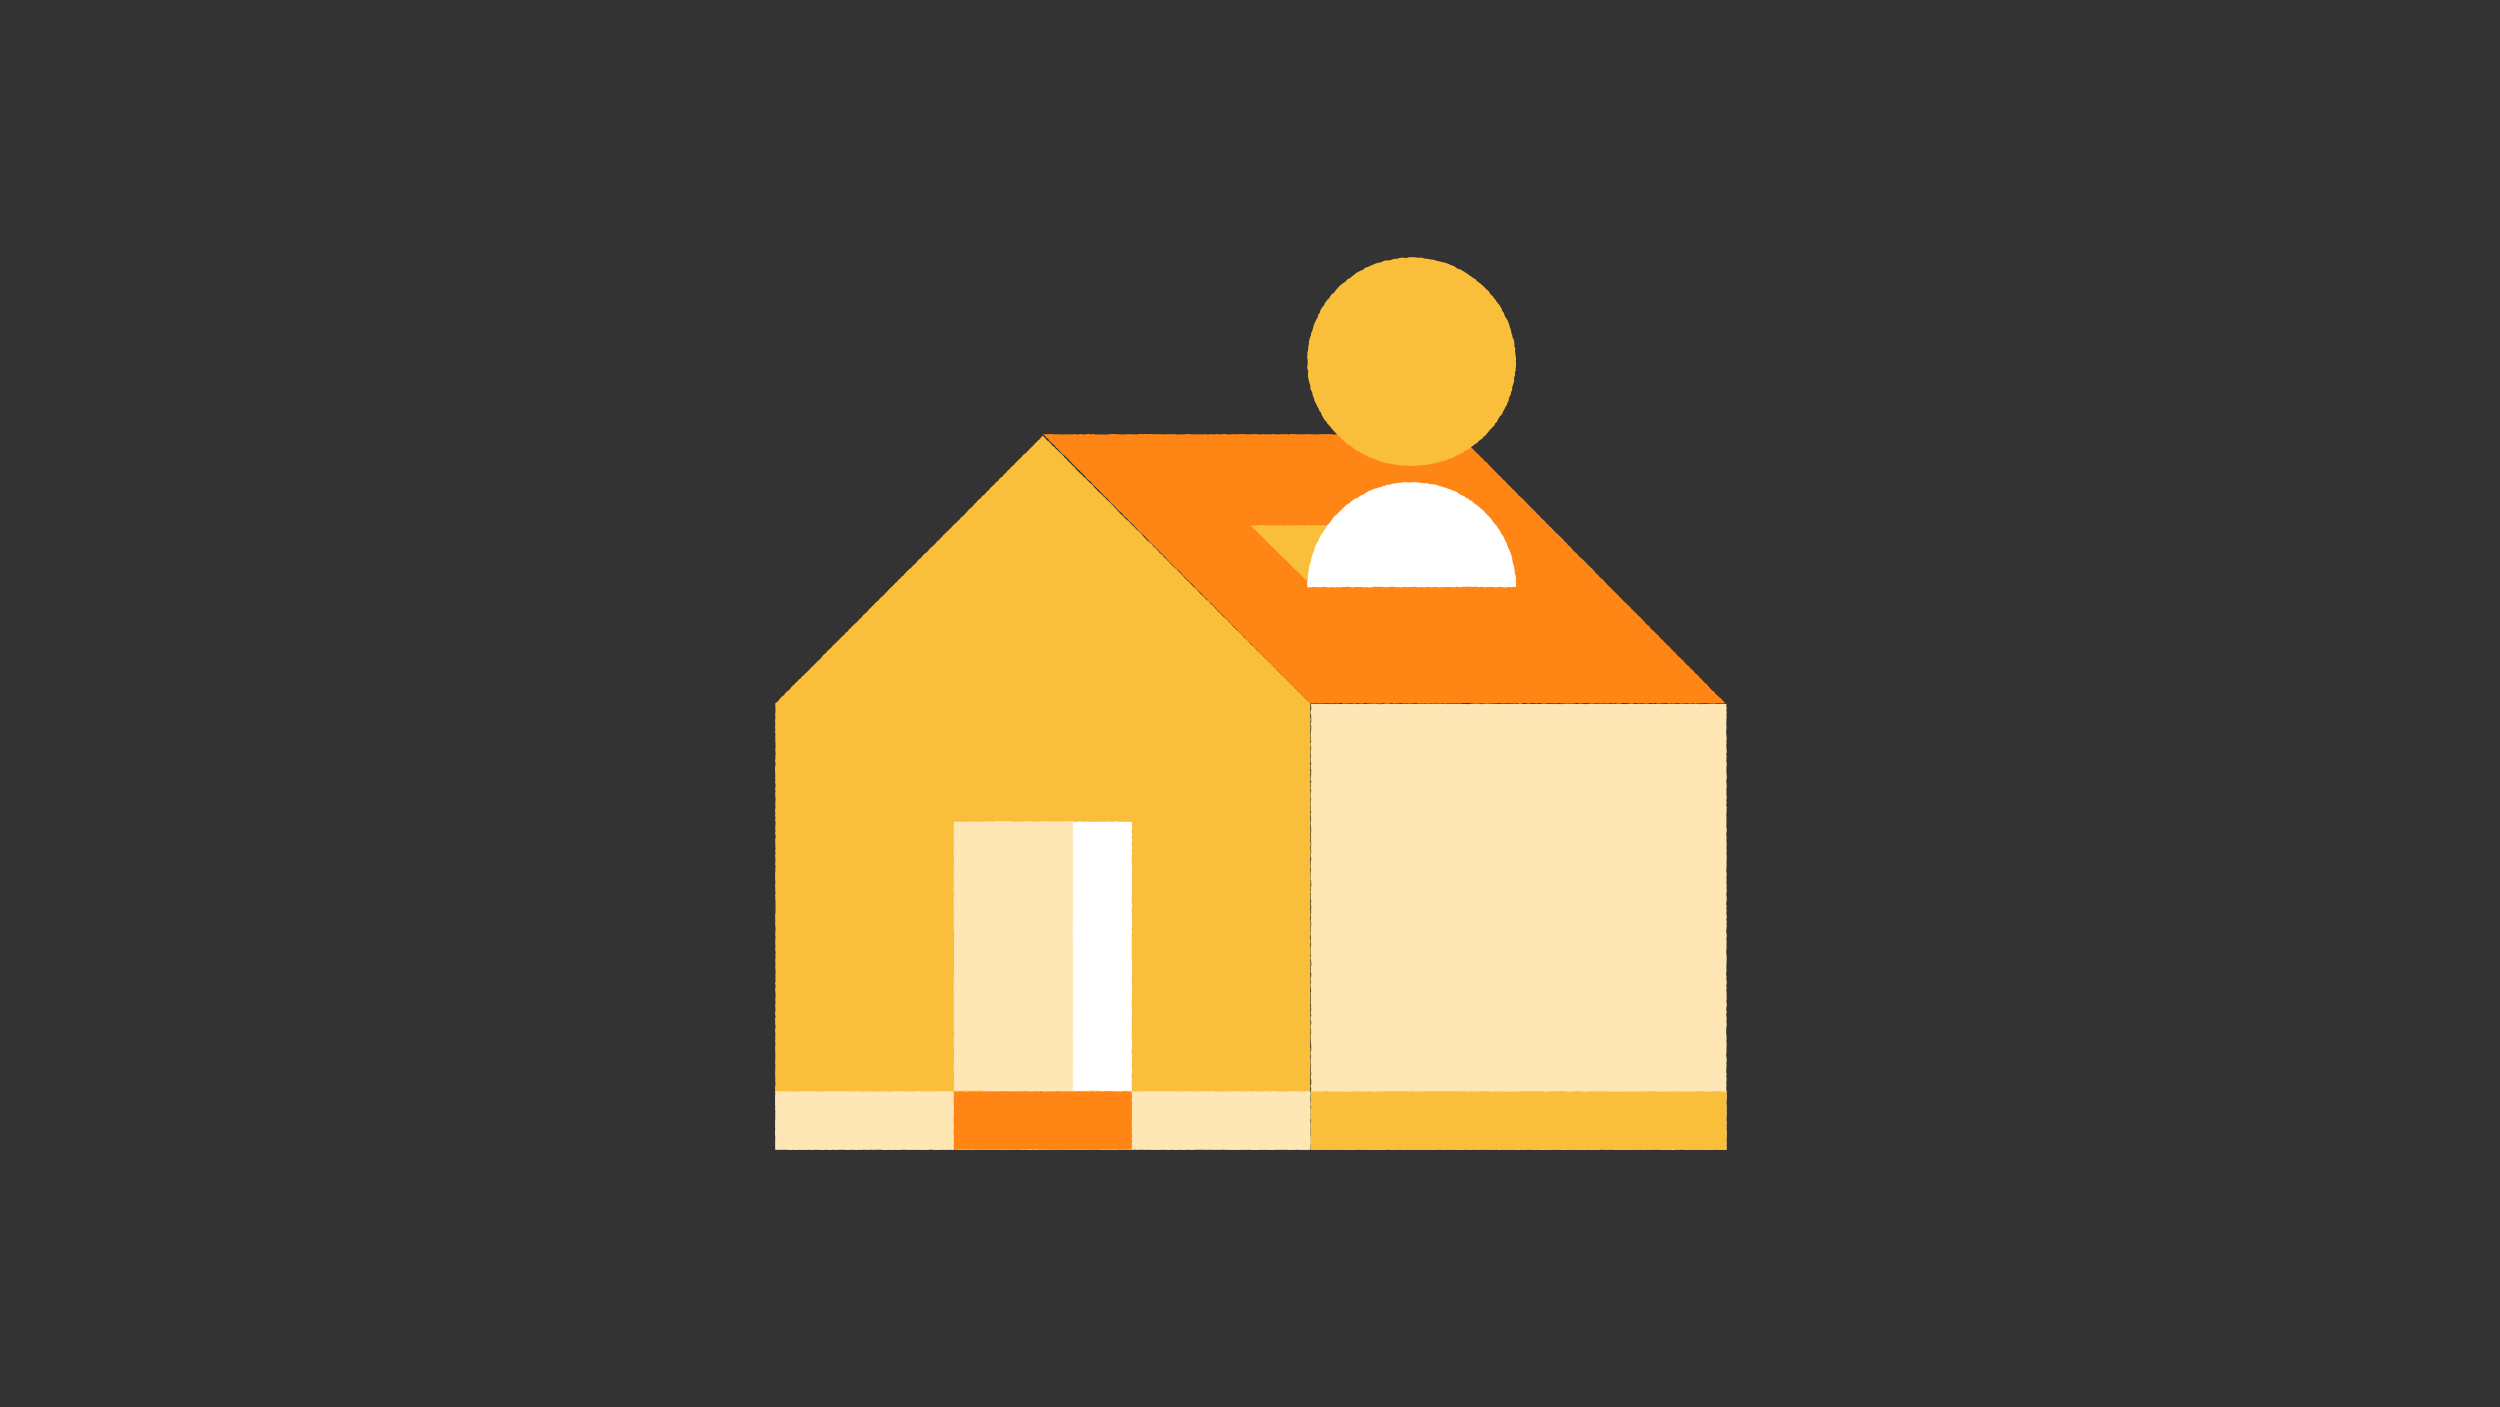 <?xml version="1.0" encoding="UTF-8"?>
<svg width="1400px" height="788px" viewBox="0 0 1400 788" version="1.1" xmlns="http://www.w3.org/2000/svg" xmlns:xlink="http://www.w3.org/1999/xlink">
    <rect x="0" y="0" width="1400" height="788" fill="#333333" stroke="none"/>
    <title>KundeKroner_ikon_1400x788</title>
    <g id="KundeKroner_ikon_1400x788" stroke="none" stroke-width="1" fill="none" fill-rule="evenodd">
        <g id="Group" transform="translate(434, 144)">
            <polygon id="Fill-22" fill="#FABF3A" points="150.002 100 149.058 100.77 148.373 101.817 147.379 102.558 146.569 103.482 145.637 104.284 144.867 105.249 143.995 106.114 143.084 106.94 142.226 107.818 141.402 108.733 140.544 109.613 139.536 110.345 138.601 111.15 137.885 112.176 136.95 112.983 136.054 113.832 135.198 114.718 134.307 115.568 133.555 116.559 132.519 117.262 131.735 118.219 130.849 119.074 129.936 119.899 129.217 120.919 128.213 121.653 127.533 122.711 126.49 123.403 125.56 124.211 124.928 125.315 123.849 125.971 123.085 126.943 122.204 127.799 121.309 128.637 120.392 129.457 119.709 130.508 118.688 131.221 117.939 132.208 117.088 133.093 116.035 133.772 115.326 134.799 114.351 135.558 113.428 136.373 112.721 137.401 111.737 138.152 111.021 139.174 110.16 140.048 109.165 140.791 108.308 141.673 107.481 142.584 106.71 143.551 105.837 144.418 104.912 145.234 103.973 146.037 103.228 147.034 102.301 147.85 101.481 148.773 100.491 149.529 99.585 150.369 98.818 151.346 97.922 152.193 97.053 153.066 96.106 153.861 95.27 154.766 94.328 155.565 93.582 156.558 92.699 157.417 91.906 158.361 90.874 159.069 90.115 160.048 89.279 160.952 88.359 161.771 87.453 162.604 86.509 163.4 85.809 164.441 84.937 165.306 83.873 165.982 83.003 166.853 82.21 167.801 81.39 168.723 80.384 169.46 79.605 170.425 78.843 171.406 77.911 172.222 76.981 173.038 76.212 174.014 75.191 174.735 74.295 175.581 73.418 176.443 72.582 177.345 71.827 178.327 70.803 179.037 70.041 180.009 69.073 180.775 68.331 181.766 67.343 182.508 66.567 183.463 65.654 184.281 64.813 185.169 63.89 185.975 63.08 186.897 62.269 187.816 61.365 188.641 60.615 189.622 59.567 190.306 58.729 191.199 57.939 192.143 57.003 192.942 56.083 193.757 55.29 194.701 54.353 195.504 53.56 196.452 52.597 197.232 51.895 198.274 50.989 199.119 50.023 199.903 49.101 200.732 48.415 201.794 47.467 202.594 46.638 203.51 45.808 204.422 44.845 205.204 43.949 206.049 43.06 206.901 42.216 207.799 41.306 208.631 40.621 209.685 39.518 210.326 38.869 211.42 37.869 212.167 36.992 213.037 36.135 213.932 35.265 214.816 34.344 215.648 33.535 216.591 32.525 217.331 31.78 218.334 30.872 219.174 29.961 220.009 29.075 220.873 28.311 221.859 27.287 222.586 26.489 223.541 25.747 224.556 24.87 225.435 23.873 226.189 23.087 227.155 22.152 227.972 21.361 228.922 20.347 229.661 19.593 230.666 18.711 231.535 17.82 232.392 16.883 233.2 16.082 234.141 15.076 234.88 14.333 235.888 13.283 236.592 12.51 237.583 11.575 238.405 10.748 239.332 9.772 240.112 8.944 241.05 8.227 242.092 7.24 242.867 6.262 243.635 5.495 244.626 4.669 245.569 3.614 246.277 2.811 247.247 2.014 248.225 1.163 249.155 0.077 249.906 0.219 251.173 0.242 252.403 0.271 253.632 0.233 254.861 0.074 256.088 0.247 257.318 0.151 258.545 0.003 259.774 0.161 261.002 0.086 262.229 0.087 263.459 0.183 264.686 0.024 265.914 0.264 267.143 0.11 268.37 0.194 269.598 0.135 270.827 0.298 272.055 0.284 273.284 0.276 274.511 0.132 275.741 0.257 276.97 0.341 278.199 0.192 279.428 0.267 280.657 0.012 281.887 0.279 283.116 0.265 284.347 0.038 285.576 0 286.807 0.062 288.038 0.13 289.27 0.144 290.501 0.079 291.734 0.209 292.967 0.021 294.199 0.339 295.434 0.247 296.668 0.058 297.902 0.305 299.137 0.055 300.373 0.152 301.609 0.281 302.845 0.322 304.083 0.154 305.321 0.166 306.56 0.262 307.798 0.118 309.036 0.026 310.273 0.236 311.511 0.007 312.747 0.293 313.983 0.039 315.22 0.301 316.454 0.283 317.688 0.151 318.924 0.113 320.157 0.247 321.391 0.027 322.626 0.332 323.858 0.336 325.093 0.077 326.325 0.151 327.558 0.156 328.791 0.207 330.023 0.295 331.256 0.07 332.489 0.319 333.723 0.045 334.956 0.166 336.188 0.252 337.421 0.18 338.654 0.069 339.888 0.31 341.121 0.166 342.355 0.235 343.589 0.065 344.824 0.096 346.058 0.103 347.294 0.033 348.53 0.252 349.766 0.082 351.002 0.069 352.24 0.158 353.478 0.099 354.717 0.331 355.955 0.079 357.196 0.144 358.436 0.166 359.675 0.334 360.913 0.212 362.153 0.305 363.39 0.265 364.627 0.32 365.864 0.274 367.1 0.074 368.336 0.11 369.573 0.103 370.809 0.185 372.045 0.063 373.279 0.137 374.515 0.337 375.751 0.269 376.987 0.164 378.223 0.11 379.459 0.317 380.696 0.132 381.933 0.182 383.169 0.094 384.407 0.276 385.647 0.125 386.884 0.132 388.124 0.325 389.365 0.216 390.606 0.312 391.846 0.182 393.087 0.132 394.325 0.211 395.564 0.235 396.802 0.103 398.04 0.312 399.278 0.329 400.516 0.218 401.753 0.277 402.991 0.236 404.229 0.322 405.467 0.009 406.706 0.337 407.944 0.204 409.184 0.017 410.423 0.255 411.664 0.253 412.906 0.331 414.147 0.154 415.388 0.211 416.627 0.283 417.867 0.05 419.106 0.19 420.337 0.272 421.568 0.101 422.803 0.039 424.037 0.339 425.273 0.015 426.511 0.099 427.75 0.07 428.993 0.252 430.235 0.298 431.476 0.002 432.714 0.091 433.951 0.243 435.187 0.106 436.424 0.154 437.658 0.07 438.894 0.216 440.128 0.168 441.363 0.022 442.599 0.118 443.833 0.104 445.071 0.182 446.309 0.212 447.548 0.123 448.789 0.125 450.034 0.034 451.277 0.19 452.52 0.142 453.761 0.139 455.001 0.062 456.24 0.06 457.48 0.074 458.719 0.218 459.959 0.057 461.202 0.277 462.445 0.175 463.691 0.022 464.936 0.026 466.178 0.151 467.42 0.303 468.663 0.075 469.906 0.313 471.15 0.288 472.397 0.074 473.641 0.144 474.884 0.308 476.129 0.248 477.365 0.291 478.601 0.242 479.84 0.245 481.085 0.337 482.333 0.25 483.578 0.139 484.821 0.132 486.065 0.171 487.315 0.158 488.563 0.104 489.811 0.014 491.063 0.207 492.313 0.248 493.561 0.228 494.807 0.033 496.06 0.231 497.317 0.332 498.575 0.24 499.765 1.394 499.969 2.619 499.685 3.845 499.77 5.072 499.822 6.298 499.703 7.523 499.669 8.751 499.909 9.979 499.827 11.207 499.976 12.435 499.988 13.663 499.688 14.893 499.942 16.123 499.697 17.354 499.815 18.584 499.921 19.816 499.76 21.047 499.666 22.28 499.671 23.514 499.911 24.747 499.705 25.98 499.892 27.213 499.813 28.443 499.786 29.676 499.762 30.908 499.95 32.138 499.693 33.367 499.902 34.599 499.901 35.829 499.789 37.059 499.664 38.285 499.745 39.515 499.866 40.743 499.882 41.971 499.81 43.199 499.923 44.425 499.947 45.653 499.835 46.88 499.801 48.108 499.801 49.334 499.712 50.559 499.823 51.785 499.784 53.012 499.835 54.238 499.753 55.464 499.87 56.689 499.712 57.914 499.772 59.138 499.683 60.365 499.957 61.589 499.858 62.816 499.736 64.039 499.791 65.263 499.751 66.49 499.928 67.715 499.815 68.941 499.945 70.166 499.937 71.39 499.83 72.615 499.688 73.841 499.765 75.066 499.762 76.292 499.889 77.519 499.717 78.743 499.77 79.97 499.715 81.196 499.786 82.422 499.935 83.651 499.995 84.877 499.784 86.103 499.837 87.331 499.685 88.56 499.923 89.789 499.805 91.016 499.765 92.246 499.863 93.475 499.981 94.707 499.959 95.937 499.966 97.166 499.877 98.4 499.851 99.631 499.949 100.864 499.733 102.096 499.834 103.331 499.705 104.566 499.779 105.799 499.841 107.036 499.743 108.271 499.969 109.506 499.979 110.741 499.841 111.974 499.727 113.209 499.837 114.44 499.693 115.673 499.851 116.907 499.88 118.136 499.805 119.368 499.787 120.599 499.969 121.831 500 123.061 499.844 124.292 499.765 125.522 499.861 126.754 499.897 127.983 499.851 129.212 499.755 130.441 499.902 131.673 499.798 132.903 499.837 134.131 499.82 135.361 499.892 136.59 499.854 137.822 499.966 139.05 499.933 140.281 499.818 141.511 499.988 142.743 499.971 143.973 499.734 145.206 499.719 146.437 499.755 147.671 499.774 148.902 499.715 150.135 499.686 151.37 499.81 152.603 499.794 153.838 499.844 155.073 499.803 156.312 499.863 157.547 499.712 158.785 499.679 160.022 499.676 161.255 499.832 162.492 499.967 163.727 499.77 164.96 499.782 166.193 499.782 167.428 499.986 168.661 499.796 169.893 499.81 171.126 499.878 172.359 499.815 173.591 499.774 174.824 499.995 176.057 499.697 177.29 499.813 178.522 499.806 179.755 499.938 180.99 499.841 182.223 499.983 183.456 499.837 184.691 499.89 185.928 499.719 187.163 499.715 188.4 499.757 189.638 499.662 190.875 499.933 192.113 499.911 193.35 499.906 194.585 499.813 195.821 499.679 197.058 499.998 198.291 499.945 199.526 499.928 200.761 499.69 201.994 499.712 203.229 499.909 204.466 499.662 205.701 499.739 206.934 499.865 208.171 499.997 209.407 499.775 210.644 499.856 211.882 499.962 213.121 499.918 214.357 499.906 215.596 499.774 216.834 499.933 218.069 499.753 219.306 499.911 220.534 499.926 221.762 499.722 222.992 499.745 224.223 499.817 225.458 499.887 226.691 499.885 227.928 499.973 229.168 499.712 230.407 499.949 231.643 499.671 232.88 499.691 234.113 499.769 235.346 499.71 236.58 499.87 237.813 499.715 239.043 499.679 240.276 499.695 241.507 499.698 242.741 499.721 243.972 499.731 245.207 499.865 246.442 499.787 247.677 499.691 248.917 499.739 250.157 499.688 251.397 499.89 252.637 499.779 253.876 499.767 255.11 499.798 256.349 499.914 257.585 499.906 258.82 499.883 260.059 499.952 261.297 499.765 262.537 499.913 263.781 499.805 265.021 499.851 266.261 499.762 267.501 499.841 268.739 499.763 269.979 499.916 271.221 499.841 272.465 499.817 273.707 499.717 274.947 499.686 276.188 499.985 277.422 499.779 278.653 499.93 279.892 499.825 281.133 499.765 282.377 499.892 283.619 499.691 284.857 499.937 286.1 499.786 287.347 499.868 288.591 499.967 289.836 499.878 291.085 499.803 292.332 499.686 293.577 499.875 294.82 499.859 296.071 499.765 297.323 500 298.578 499.995 299.83 499.83 299.901 498.604 299.885 497.375 299.981 496.146 299.921 494.919 299.928 493.689 299.812 492.462 299.74 491.233 299.757 490.005 299.716 488.776 299.983 487.548 299.866 486.319 299.714 485.092 299.699 483.864 299.842 482.637 299.954 481.407 299.926 480.18 299.998 478.951 299.86 477.723 299.747 476.496 299.77 475.266 299.964 474.037 299.752 472.808 299.69 471.581 299.764 470.351 299.803 469.12 299.748 467.891 299.664 466.662 299.738 465.431 299.909 464.202 299.716 462.971 299.683 461.74 299.671 460.507 299.824 459.276 299.671 458.044 299.942 456.811 299.757 455.578 299.669 454.344 299.937 453.111 299.89 451.875 299.931 450.641 299.863 449.405 299.675 448.169 299.899 446.933 299.928 445.695 299.82 444.457 299.909 443.219 299.699 441.98 299.697 440.742 299.702 439.504 299.86 438.268 299.919 437.03 299.896 435.794 299.817 434.56 299.884 433.324 299.837 432.09 299.906 430.855 299.899 429.621 299.844 428.386 299.752 427.152 299.926 425.919 299.818 424.685 299.709 423.452 299.752 422.22 299.798 420.987 299.817 419.754 299.736 418.522 299.796 417.289 299.735 416.055 299.717 414.822 299.875 413.59 299.772 412.357 299.743 411.124 299.733 409.89 299.854 408.657 300 407.423 299.817 406.189 299.851 404.954 299.918 403.72 299.793 402.484 299.731 401.248 299.798 400.012 299.902 398.775 299.712 397.538 299.848 396.3 299.942 395.062 299.721 393.823 299.962 392.581 299.709 391.342 300 390.102 299.974 388.865 299.892 387.627 299.928 386.389 299.721 385.151 299.899 383.913 299.961 382.677 299.7 381.441 299.726 380.205 299.981 378.969 299.805 377.733 299.916 376.499 299.853 375.263 299.914 374.027 299.961 372.79 299.717 371.554 299.699 370.318 299.899 369.082 299.837 367.846 299.921 366.608 299.724 365.371 299.762 364.133 299.82 362.893 299.793 361.654 299.74 360.413 299.776 359.171 299.808 357.932 299.88 356.692 299.985 355.453 299.7 354.213 299.947 352.976 299.805 351.738 299.923 350.5 299.909 349.262 299.998 348.024 299.959 346.787 299.926 345.549 299.805 344.311 299.719 343.073 299.765 341.834 299.986 340.594 299.74 339.355 299.707 338.113 299.719 336.872 299.93 335.631 299.95 334.39 299.988 333.15 299.908 331.911 299.702 330.671 299.981 329.44 299.911 328.209 299.793 326.975 299.779 325.741 299.961 324.505 299.697 323.267 299.854 322.027 299.909 320.784 299.731 319.543 299.688 318.304 299.933 317.064 299.669 315.826 299.86 314.59 299.663 313.354 299.998 312.12 299.729 310.886 299.89 309.649 299.803 308.415 299.928 307.181 299.788 305.945 299.921 304.707 299.798 303.469 299.889 302.23 299.906 300.988 299.832 299.744 299.75 298.501 299.954 297.258 299.875 296.017 299.822 294.777 299.723 293.538 299.873 292.298 299.925 291.059 299.707 289.819 299.868 288.576 299.695 287.333 299.753 286.087 299.957 284.842 299.676 283.601 299.747 282.358 299.914 281.117 299.788 279.872 299.671 278.628 299.983 277.381 299.813 276.137 299.837 274.894 300 273.649 299.957 272.413 299.728 271.177 299.919 269.937 299.884 268.693 299.774 267.445 299.76 266.2 299.666 264.957 299.926 263.712 299.836 262.463 299.723 261.214 299.825 259.966 299.988 258.715 299.757 257.465 299.695 256.217 299.998 254.971 299.705 253.717 299.729 252.463 299.77 251.204 299.837 249.944 298.979 249.068 298.167 248.146 297.206 247.372 296.362 246.483 295.613 245.497 294.642 244.732 293.846 243.793 292.837 243.068 292.077 242.089 291.061 241.365 290.374 240.314 289.48 239.471 288.517 238.691 287.728 237.739 286.779 236.946 285.909 236.073 285.15 235.087 284.182 234.314 283.228 233.527 282.413 232.601 281.582 231.691 280.775 230.76 279.919 229.877 278.92 229.137 278.204 228.115 277.363 227.216 276.358 226.486 275.536 225.572 274.606 224.767 273.744 223.892 272.967 222.932 272.064 222.102 271.158 221.271 270.274 220.421 269.404 219.555 268.633 218.591 267.713 217.777 266.744 217.011 265.917 216.104 265.122 215.164 264.348 214.202 263.332 213.481 262.387 212.692 261.719 211.624 260.797 210.81 259.937 209.932 258.916 209.215 258.089 208.303 257.315 207.34 256.325 206.591 255.558 205.618 254.713 204.724 253.848 203.846 253.017 202.935 252.104 202.104 251.135 201.331 250.239 200.48 249.496 199.479 248.478 198.752 247.692 197.796 246.808 196.937 246.012 195.992 245.162 195.101 244.178 194.343 243.4 193.381 242.602 192.44 241.519 191.783 240.781 190.782 239.861 189.963 238.962 189.121 238.044 188.301 237.27 187.336 236.329 186.539 235.646 185.483 234.57 184.819 233.769 183.878 232.883 183.025 232.085 182.08 231.134 181.29 230.281 180.4 229.334 179.604 228.56 178.634 227.724 177.724 226.895 176.806 225.936 176.02 225.169 175.044 224.249 174.225 223.276 173.457 222.435 172.56 221.503 171.756 220.787 170.736 219.83 169.961 219.047 169.011 218.067 168.257 217.338 167.256 216.486 166.376 215.435 165.697 214.724 164.677 213.849 163.822 213.027 162.915 212.009 162.203 211.329 161.152 210.476 160.276 209.467 159.553 208.549 158.74 207.683 157.873 206.848 156.971 206.061 156.023 205.254 155.094 204.397 154.211 203.508 153.357 202.479 152.646 201.731 151.648 200.843 150.787 199.932 149.945 199.038 149.09 198.271 148.108 197.31 147.321 196.395 146.491 195.515 145.627 194.691 144.71 193.704 143.955 192.87 143.047 191.969 142.208 191.253 141.181 190.371 140.321 189.554 139.395 188.651 138.553 187.805 137.655 186.916 136.798 185.935 136.026 185.192 135.016 184.198 134.257 183.35 133.352 182.442 132.508 181.499 131.706 180.654 130.802 179.827 129.882 178.895 129.066 178.176 128.035 177.295 127.165 176.386 126.319 175.42 125.529 174.598 124.596 173.758 123.683 172.733 122.957 172.02 121.918 171.006 121.19 170.119 120.322 169.247 119.438 168.36 118.574 167.709 117.478 166.643 116.801 165.845 115.853 165.013 114.943 164.031 114.171 163.314 113.134 162.3 112.386 161.575 111.353 160.71 110.465 159.799 109.619 158.854 108.8 158.007 107.884 157.026 107.106 156.233 106.153 155.228 105.4 154.428 104.432 153.605 103.489 152.562 102.758 151.694 101.852 150.858 100.907"></polygon>
            <polygon id="Fill-23" fill="#FFE6B5" points="532.725 499.728 531.61 499.688 530.387 499.69 529.167 499.966 527.944 499.743 526.722 499.817 525.501 499.901 524.28 499.88 523.057 499.985 521.835 499.894 520.612 499.887 519.39 499.678 518.166 499.877 516.945 499.699 515.72 499.919 514.498 499.755 513.274 499.918 512.048 499.745 510.824 499.991 509.601 499.83 508.375 499.687 507.149 499.779 505.923 499.745 504.696 499.683 503.47 499.998 502.242 499.997 501.014 499.733 499.785 499.966 498.557 499.872 497.328 499.878 496.097 499.875 494.866 499.772 493.636 499.675 492.404 499.687 491.171 499.789 489.941 499.87 488.71 499.772 487.479 499.853 486.248 499.938 485.021 499.733 483.791 499.911 482.562 499.878 481.332 499.699 480.106 499.978 478.879 499.947 477.651 499.856 476.423 499.877 475.196 499.745 473.972 499.962 472.744 499.736 471.518 499.926 470.29 499.942 469.066 499.681 467.84 499.774 466.613 499.817 465.387 499.815 464.161 499.702 462.935 499.676 461.709 499.87 460.481 499.829 459.253 499.998 458.027 499.909 456.802 499.966 455.572 499.704 454.344 499.911 453.115 499.918 451.889 499.998 450.66 499.791 449.429 499.878 448.198 499.817 446.968 499.878 445.737 499.745 444.504 499.89 443.273 499.952 442.039 499.955 440.806 499.976 439.575 499.702 438.342 499.762 437.109 499.818 435.878 499.818 434.649 499.899 433.418 499.925 432.189 499.757 430.957 499.95 429.73 499.949 428.5 499.981 427.271 499.762 426.042 499.925 424.814 499.87 423.585 499.846 422.354 499.678 421.124 499.717 419.897 499.933 418.665 499.827 417.434 499.82 416.205 499.925 414.974 499.884 413.741 499.681 412.508 499.844 411.277 499.909 410.043 499.666 408.808 499.861 407.576 499.666 406.341 499.848 405.108 500 403.877 499.687 402.646 499.842 401.413 499.806 400.182 499.712 398.953 499.709 397.722 499.733 396.489 499.734 395.26 499.786 394.029 499.896 392.796 499.779 391.563 499.681 390.332 499.714 389.097 499.892 387.863 499.702 386.63 499.676 385.394 499.942 384.159 499.844 382.928 499.978 381.694 499.921 380.461 499.692 379.237 499.781 378.013 499.774 376.787 499.743 375.557 499.872 374.328 499.873 373.097 499.714 371.864 499.692 370.628 499.688 369.393 499.849 368.161 499.938 366.928 499.774 365.697 499.728 364.467 499.904 363.238 499.755 362.009 499.913 360.781 499.786 359.553 499.7 358.326 499.962 357.096 499.724 355.867 499.774 354.638 499.796 353.405 499.793 352.172 499.954 350.939 499.836 349.701 499.743 348.463 499.764 347.229 499.894 345.994 499.796 344.76 499.921 343.529 499.711 342.296 499.669 341.062 499.906 339.829 499.978 338.594 499.832 337.356 499.978 336.117 499.902 334.879 499.899 333.643 499.844 332.408 499.943 331.172 499.741 329.936 499.697 328.698 499.978 327.458 499.733 326.22 499.68 324.984 499.94 323.744 499.925 322.517 499.678 321.287 499.998 320.053 499.798 318.817 499.832 317.574 499.824 316.336 499.772 315.101 499.663 313.863 499.776 312.62 499.844 311.379 499.729 310.138 499.817 308.893 499.75 307.65 499.832 306.408 499.745 305.167 499.868 303.922 499.714 302.672 499.87 301.421 499.753 300.063 499.94 300.332 498.602 300.123 497.374 300.239 496.148 300.265 494.919 300.043 493.691 300.275 492.465 300.111 491.237 300.28 490.01 300.245 488.784 300.265 487.557 300.12 486.329 300.304 485.103 300.26 483.876 300.174 482.648 300.333 481.422 300.227 480.195 300.294 478.967 300.138 477.741 300.221 476.514 300.248 475.286 300.109 474.058 300.233 472.831 300.234 471.603 300.229 470.375 300.19 469.147 300.087 467.917 300.138 466.689 300.299 465.461 300.017 464.231 300.315 463.001 300.284 461.771 300.229 460.541 300.007 459.309 300.149 458.08 300.333 456.848 300.082 455.615 300.034 454.383 300.224 453.15 300.224 451.916 300.063 450.683 300.055 449.448 300.075 448.213 300.239 446.978 300.017 445.741 300.203 444.505 300.328 443.268 300.255 442.029 300.217 440.793 300.043 439.556 300.197 438.321 300.101 437.084 300.14 435.849 300.205 434.616 300.241 433.381 300.111 432.148 300.005 430.914 300.234 429.681 300.335 428.448 300.032 427.216 300.007 425.983 300.339 424.751 300.038 423.52 300.149 422.286 300.299 421.055 300.183 419.823 300.231 418.591 300.06 417.36 300.149 416.128 300.039 414.897 300.224 413.665 300 412.433 300.255 411.202 300.142 409.969 300.092 408.737 300.121 407.504 300.219 406.27 300.15 405.037 300.123 403.804 300.258 402.569 300.289 401.335 300.056 400.1 300.239 398.864 300.017 397.627 300.33 396.39 300.328 395.153 300.169 393.915 300.019 392.677 300.087 391.438 300.212 390.2 300.21 388.961 300.015 387.724 300.152 386.488 300.205 385.253 300.2 384.016 300.197 382.781 300.152 381.546 300.128 380.311 300.024 379.076 300.032 377.841 300.164 376.608 300.127 375.373 300.28 374.138 300.284 372.903 300.041 371.668 300.156 370.432 300.234 369.197 300.142 367.962 300.328 366.726 300.166 365.489 300.306 364.252 300.224 363.014 300.169 361.775 300.284 360.537 300.024 359.297 300.024 358.057 300.229 356.818 300.116 355.58 300.046 354.343 300.161 353.105 300.323 351.868 300.28 350.631 300.243 349.394 300.077 348.159 300.048 346.923 300.109 345.686 300.019 344.449 300.173 343.211 300.005 341.974 300.128 340.735 300.068 339.497 300.082 338.257 300.28 337.017 300.183 335.777 300.096 334.536 300.287 333.298 300.267 332.059 300.079 330.823 300.28 329.593 300.233 328.361 300.234 327.13 300.14 325.896 300.284 324.661 300.104 323.423 300.221 322.184 300.316 320.944 300.19 319.702 300.072 318.464 300.055 317.227 300.048 315.991 300.268 314.755 300.125 313.52 300.157 312.287 300.243 311.052 300.145 309.819 300.096 308.586 300.152 307.351 300.012 306.115 300.12 304.88 300.246 303.644 300.01 302.405 300.111 301.165 300.075 299.922 300.284 298.68 300.085 297.438 300.255 296.199 300.084 294.959 300.318 293.721 300.007 292.484 300.224 291.246 300.209 290.005 300.238 288.765 300.277 287.522 300.113 286.276 300.178 285.034 300.279 283.793 300.062 282.552 300.082 281.311 300.212 280.069 300.017 278.825 300.13 277.58 300.08 276.336 300.241 275.093 300.258 273.851 300.01 272.616 300.238 271.381 300.168 270.142 300.214 268.899 300.014 267.652 300.041 266.408 300.127 265.166 300.311 263.923 300.284 262.674 300.002 261.427 300.309 260.182 300.279 258.929 300.309 257.682 300.21 256.434 300.01 255.188 300.084 253.936 300.339 252.682 300.209 251.425 300.195 250.192 301.39 250.238 302.613 250.235 303.833 250.289 305.056 250.147 306.277 250.163 307.498 250.284 308.72 250.176 309.943 250.111 311.165 250.31 312.388 250.223 313.61 250.327 314.831 250.086 316.055 250.301 317.278 250.243 318.502 250.05 319.726 250.084 320.951 250.12 322.175 250.32 323.399 250.139 324.625 250.039 325.851 250.339 327.077 250.187 328.303 250.045 329.529 250.209 330.756 250.293 331.986 250.092 333.212 250.072 334.441 250.005 335.672 250.039 336.902 250.235 338.133 250.325 339.364 250.312 340.596 250.228 341.829 250.003 343.059 250.01 344.29 250.036 345.521 250.281 346.75 250.063 347.979 250.166 349.209 250.115 350.438 250.274 351.664 250.214 352.894 250.043 354.121 250.3 355.349 250.07 356.577 250.151 357.802 250.137 359.028 250.211 360.256 250.101 361.482 250.173 362.708 250.065 363.934 250.238 365.16 250.034 366.387 250.069 367.613 250.146 368.838 250.101 370.065 250.118 371.291 250.057 372.519 250.029 373.745 250.245 374.971 250.041 376.198 250.324 377.426 250.173 378.656 250.098 379.881 250.098 381.111 250.277 382.34 250.146 383.571 250.065 384.799 250.206 386.03 250.226 387.263 250.286 388.494 250.305 389.727 250.161 390.959 250.103 392.194 250.007 393.425 250.039 394.658 250.139 395.891 250.331 397.12 250.262 398.351 250.045 399.582 250 400.811 250.154 402.041 250.086 403.27 250.098 404.5 250.206 405.729 250.216 406.957 250.19 408.186 250.17 409.415 250.128 410.645 250.262 411.874 250.086 413.103 250.245 414.335 250.015 415.564 250.154 416.793 250.021 418.026 250.01 419.257 250.329 420.488 250.163 421.723 250.009 422.957 250.146 424.19 250.266 425.424 250.18 426.657 250.077 427.89 250.286 429.121 250.128 430.354 250.005 431.585 250.134 432.816 250.207 434.047 250.123 435.278 250.307 436.509 250.175 437.74 250.308 438.971 250.252 440.204 250.283 441.435 250.283 442.668 250.062 443.901 250.021 445.134 250.178 446.37 250.057 447.604 250.122 448.837 250.264 450.072 250.199 451.304 250.065 452.537 250.238 453.761 250.301 454.986 250.247 456.213 250.127 457.443 250.022 458.67 250.279 459.901 250.247 461.136 250.106 462.372 250.218 463.605 250.182 464.839 250.305 466.072 250.092 467.302 250.207 468.533 250.242 469.762 250.156 470.991 250.152 472.217 250.027 473.447 250.069 474.674 250.228 475.904 250.303 477.131 250.218 478.362 250.166 479.594 250.009 480.826 250.212 482.061 250.257 483.299 250.092 484.535 250.14 485.771 250.296 487.006 250.209 488.238 250.022 489.471 250.158 490.704 250.291 491.938 250.147 493.17 250.295 494.406 250.043 495.644 250.058 496.882 250.305 498.12 250.238 499.356 250.212 500.592 250.077 501.826 250.255 503.063 250.089 504.302 250.243 505.542 250.199 506.778 250.081 508.016 250.118 509.252 250.221 510.482 250.3 511.713 250.122 512.945 250.084 514.183 250.195 515.425 250.034 516.661 250.219 517.899 250.324 519.137 250.271 520.38 250.279 521.621 250.161 522.861 250.084 524.107 250.23 525.35 250.081 526.592 250.199 527.833 250.178 529.078 250.211 530.328 250.223 531.577 250.271 532.846 250.151 532.696 251.396 532.944 252.624 532.79 253.851 532.944 255.079 532.8 256.305 532.937 257.533 532.732 258.76 532.793 259.988 532.732 261.215 532.755 262.441 532.88 263.669 532.684 264.896 532.67 266.122 532.713 267.35 532.877 268.577 532.979 269.803 532.742 271.031 532.884 272.258 532.721 273.484 532.81 274.712 532.93 275.941 532.978 277.167 532.689 278.395 532.925 279.623 532.82 280.852 532.716 282.08 532.932 283.31 532.961 284.538 532.798 285.768 532.831 286.998 532.745 288.227 532.92 289.457 532.985 290.689 533 291.919 532.685 293.15 532.831 294.382 532.877 295.615 532.981 296.849 532.709 298.082 532.87 299.315 532.747 300.55 532.93 301.785 532.947 303.02 532.737 304.257 532.959 305.494 532.677 306.73 532.971 307.969 532.867 309.206 532.94 310.442 532.745 311.677 532.779 312.912 532.851 314.147 532.766 315.382 532.841 316.617 532.754 317.851 532.785 319.084 532.99 320.317 532.947 321.551 532.672 322.782 532.815 324.016 532.909 325.247 532.757 326.479 532.884 327.71 532.945 328.944 532.829 330.175 532.891 331.407 532.964 332.638 532.761 333.87 532.981 335.102 532.933 336.333 532.947 337.565 532.774 338.796 532.974 340.03 532.812 341.261 532.839 342.495 532.68 343.728 532.94 344.961 532.897 346.195 532.776 347.43 532.916 348.663 532.771 349.898 532.846 351.135 532.926 352.371 532.848 353.608 532.998 354.845 532.79 356.083 532.774 357.322 532.947 358.56 532.969 359.799 532.761 361.037 532.661 362.274 532.93 363.511 532.704 364.746 532.95 365.982 532.749 367.217 532.897 368.452 533 369.687 532.75 370.922 532.985 372.157 532.834 373.391 532.968 374.626 532.855 375.861 532.66 377.096 532.759 378.331 532.959 379.566 532.923 380.801 532.761 382.036 532.932 383.273 532.819 384.509 532.844 385.746 532.915 386.984 532.72 388.223 532.696 389.461 532.822 390.702 532.93 391.942 532.94 393.18 532.903 394.419 532.81 395.655 532.807 396.892 532.769 398.131 532.839 399.367 532.685 400.602 532.665 401.839 532.915 403.076 532.668 404.312 532.971 405.549 532.942 406.786 532.667 408.024 532.954 409.263 532.726 410.501 532.926 411.741 532.901 412.982 532.903 414.222 532.99 415.46 532.738 416.7 532.988 417.939 532.985 419.176 532.773 420.405 532.713 421.637 532.983 422.869 532.68 424.102 532.85 425.337 532.94 426.574 532.815 427.814 532.88 429.054 532.988 430.294 532.696 431.534 532.689 432.771 532.667 434.008 532.72 435.243 532.868 436.478 532.901 437.711 532.745 438.946 532.916 440.179 532.92 441.413 532.822 442.648 532.827 443.881 532.897 445.118 532.661 446.355 532.754 447.593 532.889 448.833 532.974 450.075 532.764 451.319 532.904 452.56 532.745 453.799 532.742 455.039 532.673 456.276 532.882 457.514 532.708 458.753 532.904 459.993 532.834 461.233 532.761 462.477 532.834 463.72 532.744 464.964 532.725 466.206 532.979 467.446 532.862 468.688 532.998 469.93 532.957 471.173 532.767 472.418 532.696 473.662 532.867 474.904 532.949 476.147 532.884 477.383 532.872 478.618 532.979 479.856 532.783 481.1 532.798 482.347 532.75 483.59 532.993 484.832 532.786 486.076 532.901 487.324 532.706 488.571 532.981 489.817 532.959 491.067 532.892 492.316 532.673 493.565 532.711 494.81 532.95 496.062 532.803 497.316 532.855 498.573"></polygon>
            <polygon id="Fill-24" fill="#FF8515" points="532 249.776 530.917 249.969 529.695 249.857 528.475 249.75 527.255 249.814 526.033 249.981 524.813 249.993 523.591 249.967 522.369 249.673 521.148 249.705 519.928 249.878 518.706 249.879 517.482 249.933 516.26 249.912 515.037 249.941 513.815 249.733 512.593 249.972 511.368 249.845 510.145 249.838 508.921 249.981 507.696 249.929 506.473 249.687 505.247 249.721 504.021 249.916 502.794 249.89 501.567 249.959 500.342 249.924 499.113 249.693 497.884 249.828 496.656 249.917 495.427 249.68 494.197 249.917 492.966 249.664 491.736 249.897 490.504 249.778 489.274 249.707 488.043 249.898 486.815 249.988 485.585 249.792 484.356 249.854 483.127 249.805 481.9 249.671 480.672 249.964 479.445 249.919 478.218 249.855 476.993 249.759 475.766 249.757 474.539 249.673 473.314 249.798 472.087 249.883 470.863 249.687 469.637 249.895 468.411 249.817 467.186 249.773 465.961 249.855 464.736 249.9 463.511 249.935 462.284 249.976 461.059 249.724 459.833 249.866 458.606 249.928 457.381 249.943 456.154 249.759 454.927 249.814 453.701 249.762 452.472 249.785 451.245 249.883 450.016 249.891 448.788 249.687 447.557 249.845 446.327 249.8 445.099 249.986 443.867 249.666 442.635 249.931 441.401 249.952 440.17 249.914 438.938 249.714 437.706 249.902 436.476 249.879 435.246 249.871 434.015 249.74 432.785 249.678 431.558 250 430.328 249.697 429.099 249.798 427.871 249.693 426.644 249.785 425.415 249.726 424.187 249.73 422.958 249.826 421.729 249.695 420.501 249.659 419.272 249.712 418.044 249.922 416.813 249.91 415.583 249.676 414.353 249.719 413.122 249.953 411.89 249.723 410.658 249.85 409.426 249.747 408.192 249.774 406.959 249.941 405.727 249.656 404.495 249.816 403.263 249.681 402.032 249.802 400.802 249.854 399.572 249.91 398.341 249.995 397.113 249.991 395.881 249.928 394.65 249.885 393.42 249.798 392.19 249.859 390.958 249.909 389.726 249.848 388.494 249.656 387.26 249.731 386.026 249.74 384.792 249.668 383.559 249.807 382.327 249.85 381.093 249.866 379.863 249.843 378.639 249.669 377.414 249.952 376.189 249.993 374.962 249.972 373.733 249.833 372.501 249.978 371.269 249.705 370.036 249.804 368.8 249.966 367.568 249.711 366.338 249.922 365.107 249.795 363.877 249.981 362.65 249.919 361.422 249.959 360.195 249.997 358.966 249.661 357.741 249.704 356.512 249.845 355.284 249.995 354.053 249.912 352.823 249.821 351.591 249.902 350.357 249.778 349.122 249.836 347.885 249.847 346.649 250 345.417 249.811 344.183 249.669 342.951 249.948 341.721 249.785 340.487 249.795 339.254 249.991 338.02 249.972 336.784 249.933 335.544 249.943 334.308 249.683 333.073 249.704 331.838 249.802 330.604 249.757 329.368 249.888 328.13 249.909 326.892 249.836 325.653 249.842 324.42 249.96 323.181 249.773 321.952 249.984 320.724 249.705 319.492 249.867 318.255 249.928 317.014 249.676 315.777 249.835 314.541 249.835 313.306 249.852 312.062 249.964 310.821 249.929 309.582 249.683 308.337 249.859 307.096 249.924 305.854 249.886 304.615 249.993 303.369 249.855 302.122 249.978 300.869 249.907 299.572 249.941 298.646 249.066 297.947 248.028 297.083 247.158 296.109 246.397 295.335 245.434 294.538 244.492 293.66 243.634 292.813 242.74 291.794 242.022 290.933 241.144 290.079 240.257 289.166 239.43 288.276 238.577 287.438 237.67 286.517 236.848 285.76 235.858 284.928 234.945 283.992 234.139 283.124 233.264 282.264 232.38 281.53 231.371 280.491 230.67 279.71 229.707 278.698 228.982 277.994 227.945 277.189 227.01 276.114 226.347 275.392 225.331 274.46 224.524 273.609 223.637 272.864 222.644 271.808 221.962 270.961 221.073 270.223 220.074 269.274 219.287 268.314 218.51 267.596 217.49 266.733 216.615 265.792 215.821 265.033 214.843 264.025 214.114 263.193 213.208 262.417 212.244 261.409 211.519 260.671 210.516 259.691 209.759 258.852 208.856 258.097 207.873 257.297 206.93 256.258 206.231 255.396 205.351 254.64 204.364 253.745 203.515 252.855 202.662 252.045 201.725 251.103 200.921 250.223 200.055 249.362 199.169 248.487 198.298 247.593 197.447 246.845 196.448 245.963 195.587 245.034 194.774 244.268 193.797 243.168 193.157 242.342 192.24 241.616 191.222 240.592 190.508 239.852 189.505 238.988 188.629 238.127 187.75 237.214 186.922 236.245 186.15 235.505 185.148 234.605 184.305 233.862 183.306 232.951 182.475 231.99 181.694 231.187 180.752 230.265 179.931 229.332 179.118 228.416 178.287 227.741 177.214 226.878 176.327 225.981 175.478 224.986 174.729 224.113 173.859 223.267 172.964 222.382 172.111 221.497 171.255 220.665 170.351 219.798 169.481 218.98 168.563 218.154 167.655 217.274 166.801 216.437 165.907 215.429 165.184 214.764 164.116 213.795 163.353 212.897 162.521 212.061 161.624 211.212 160.742 210.282 159.939 209.414 159.074 208.671 158.081 207.751 157.266 207.025 156.253 206.128 155.414 205.094 154.71 204.24 153.823 203.319 153.001 202.54 152.033 201.716 151.11 200.911 150.165 199.965 149.36 199.12 148.449 198.152 147.669 197.418 146.651 196.525 145.8 195.563 145.015 194.755 144.08 193.965 143.125 192.904 142.445 192.019 141.587 191.241 140.619 190.411 139.706 189.587 138.783 188.594 138.032 187.699 137.18 186.887 136.241 186.13 135.246 185.201 134.419 184.203 133.663 183.451 132.659 182.509 131.849 181.715 130.893 180.828 130.03 179.975 129.133 179.029 128.33 178.106 127.502 177.385 126.47 176.542 125.555 175.51 124.829 174.581 124.004 173.812 123.018 173.009 122.066 172.166 121.155 171.23 120.345 170.406 119.415 169.381 118.681 168.621 117.688 167.752 116.808 166.828 115.986 166.016 115.051 165.128 114.193 164.34 113.228 163.409 112.4 162.541 111.506 161.611 110.676 160.601 109.932 159.813 108.959 158.913 108.094 158.113 107.128 157.103 106.377 156.452 105.281 155.424 104.549 154.545 103.659 153.628 102.81 152.932 101.728 151.871 101.013 151.102 99.999 150 99.11 151.372 99.196 152.592 99.114 153.814 99.045 155.034 99.095 156.254 99.226 157.476 99.262 158.696 99.155 159.918 99.313 161.14 99.317 162.361 99.224 163.581 99.32 164.805 99.177 166.027 99.326 167.25 99.096 168.474 99.15 169.695 99.332 170.919 99.062 172.142 99.25 173.366 99.272 174.591 99.078 175.816 99.007 177.04 99.298 178.267 99.048 179.492 99.327 180.719 99.227 181.947 99.331 183.172 99.253 184.401 99.32 185.631 99.332 186.86 99.27 188.089 99.064 189.321 99.024 190.553 99.024 191.781 99.189 193.013 99.208 194.244 99.307 195.474 99.329 196.701 99.183 197.931 99.214 199.16 99.069 200.387 99.222 201.614 99.239 202.84 99.262 204.069 99.014 205.296 99.119 206.519 99.072 207.746 99.033 208.973 99.162 210.198 99.048 211.425 99.053 212.649 99.243 213.874 99.098 215.101 99.196 216.326 99.102 217.55 99.303 218.775 99.096 220.002 99.239 221.227 99.078 222.454 99.179 223.679 99.052 224.904 99.336 226.131 99.27 227.358 99.264 228.587 99.21 229.812 99.203 231.04 99.012 232.269 99.074 233.499 99.286 234.726 99.171 235.956 99.236 237.189 99.289 238.417 99.27 239.651 99.296 240.883 99.091 242.115 99.322 243.347 99.212 244.579 99.067 245.809 99.319 247.038 99.053 248.268 99.196 249.499 99.272 250.729 99.072 251.956 99.024 253.184 99.234 254.413 99.255 255.642 99.205 256.87 99.081 258.099 99.226 259.327 99.1 260.554 99.079 261.783 99.071 263.012 99.084 264.242 99.229 265.47 99.207 266.701 99.171 267.931 99.171 269.161 99.05 270.392 99.203 271.625 99.327 272.859 99.045 274.091 99.203 275.325 99.227 276.557 99.171 277.789 99.193 279.019 99.045 280.251 99.215 281.482 99.236 282.712 99.229 283.942 99.088 285.173 99.243 286.401 99.041 287.633 99.319 288.864 99 290.096 99.124 291.324 99.038 292.558 99.339 293.79 99.16 295.022 99.217 296.257 99.203 297.491 99.09 298.723 99.127 299.955 99.141 301.189 99.26 302.419 99.239 303.643 99.308 304.868 99.15 306.095 99.129 307.322 99.065 308.549 99.162 309.781 99.122 311.013 99.096 312.246 99.317 313.482 99.272 314.714 99.255 315.946 99.327 317.175 99.002 318.405 99.257 319.633 99.133 320.86 99.243 322.087 99.248 323.316 99.169 324.543 99.229 325.771 99.162 326.998 99.27 328.229 99.124 329.459 99.146 330.691 99.179 331.925 99.301 333.162 99.307 334.397 99.034 335.633 99.1 336.866 99.303 338.099 99.202 339.331 99.188 340.563 99.208 341.793 99.024 343.027 99.257 344.262 99.112 345.497 99.126 346.736 99.257 347.974 99.005 349.207 99.282 350.443 99.041 351.678 99.145 352.912 99.293 354.151 99.017 355.39 99.183 356.627 99.069 357.864 99.245 359.099 99.169 360.328 99.06 361.557 99.136 362.79 99.033 364.026 99.265 365.268 99.224 366.503 99.003 367.739 99.067 368.976 99.195 370.218 99.157 371.459 99.043 372.698 99.136 373.943 99.189 375.184 99.222 376.426 99.303 377.667 99.103 378.911 99.26 380.16 99.229 381.409 99.014 382.657 99.177 383.603 99.958 384.408 100.888 385.174 101.859 386.006 102.765 386.901 103.606 387.754 104.489 388.601 105.38 389.512 106.206 390.428 107.03 391.298 107.899 392.099 108.84 392.981 109.701 393.975 110.449 394.724 111.444 395.669 112.243 396.522 113.134 397.309 114.093 398.357 114.789 399.235 115.654 399.985 116.647 400.91 117.464 401.713 118.402 402.571 119.286 403.444 120.154 404.356 120.981 405.088 121.992 406.123 122.693 406.899 123.656 407.787 124.505 408.703 125.326 409.553 126.215 410.33 127.176 411.214 128.027 412.145 128.833 412.951 129.765 413.924 130.528 414.703 131.487 415.6 132.326 416.343 133.322 417.257 134.145 418.274 134.861 419.1 135.776 419.997 136.615 420.81 137.541 421.692 138.396 422.507 139.322 423.348 140.22 424.289 141.019 425.108 141.94 426.054 142.734 426.734 143.795 427.799 144.474 428.585 145.43 429.34 146.422 430.372 147.133 431.247 148.005 431.972 149.028 432.935 149.812 433.786 150.705 434.706 151.532 435.497 152.485 436.427 153.298 437.165 154.305 438.219 154.992 439.026 155.928 439.945 156.751 440.847 157.588 441.65 158.527 442.47 159.448 443.444 160.215 444.126 161.274 445.16 161.982 445.994 162.89 446.71 163.916 447.561 164.807 448.516 165.594 449.394 166.457 450.157 167.438 451.074 168.265 452.055 169.028 452.952 169.875 453.827 170.749 454.681 171.643 455.517 172.555 456.433 173.384 457.328 174.235 458.196 175.11 458.999 176.047 459.727 177.061 460.741 177.786 461.481 178.782 462.33 179.671 463.36 180.373 464.242 181.228 464.996 182.206 465.843 183.093 466.679 183.989 467.581 184.819 468.487 185.644 469.303 186.56 470.19 187.404 471.034 188.293 471.984 189.075 472.753 190.039 473.62 190.907 474.474 191.789 475.308 192.692 476.26 193.475 477.131 194.345 478.022 195.194 478.956 196.002 479.667 197.037 480.615 197.836 481.446 198.756 482.377 199.579 483.179 200.532 484.163 201.297 485.029 202.178 485.855 203.102 486.743 203.958 487.51 204.936 488.341 205.849 489.411 206.521 490.115 207.563 490.947 208.474 491.907 209.256 492.767 210.143 493.631 211.023 494.607 211.794 495.371 212.781 496.155 213.749 497.189 214.471 497.908 215.51 498.911 216.259 499.648 217.275 500.714 217.957 501.49 218.932 502.3 219.872 503.192 220.732 504.118 221.555 504.967 222.459 505.74 223.445 506.746 224.195 507.559 225.139 508.561 225.89 509.35 226.857 510.133 227.826 511.064 228.641 512.062 229.397 512.822 230.396 513.793 231.18 514.617 232.103 515.384 233.083 516.423 233.791 517.24 234.721 518.051 235.661 518.996 236.474 519.82 237.416 520.643 238.35 521.679 239.07 522.477 240.033 523.292 240.983 524.09 241.95 524.996 242.807 526.057 243.489 526.71 244.6 527.696 245.381 528.572 246.273 529.582 247.038 530.414 247.983 531.322 248.863"></polygon>
            <polygon id="Fill-25" fill="#FABF3A" points="416 182.889 414.625 182.78 413.389 182.822 412.151 182.997 410.914 182.909 409.676 182.832 408.436 182.711 407.197 182.992 405.961 182.716 404.723 182.872 403.485 182.673 402.251 182.886 401.013 182.903 399.777 182.881 398.543 182.772 397.306 182.862 396.07 182.694 394.836 182.674 393.598 182.745 392.362 182.926 391.126 182.75 389.888 182.871 388.651 182.713 387.413 182.688 386.172 182.862 384.934 182.807 383.694 182.669 382.456 182.804 381.219 182.909 379.981 182.716 378.752 183 377.522 182.765 376.291 182.694 375.059 182.94 373.824 182.804 372.588 183 371.351 182.857 370.109 182.829 368.872 182.951 367.632 182.904 366.394 182.864 365.16 182.807 363.926 182.936 362.691 182.793 361.459 182.94 360.226 182.884 358.992 182.822 357.759 182.726 356.526 182.923 355.292 182.757 354.058 182.699 352.821 182.837 351.584 182.918 350.344 182.817 349.103 182.898 347.86 182.829 346.621 182.721 345.381 182.837 344.143 182.715 342.907 182.906 341.669 182.908 340.43 182.673 339.194 182.976 337.953 182.81 336.711 182.861 335.467 182.758 334.224 182.741 332.984 182.888 331.743 182.671 330.504 182.689 329.262 182.894 328.019 182.867 326.775 182.835 325.532 182.741 324.291 182.896 323.048 182.955 321.813 182.973 320.581 182.896 319.343 182.753 318.098 182.898 316.854 182.913 315.611 182.893 314.371 182.893 313.127 182.965 311.88 182.955 310.634 182.931 309.389 182.866 308.138 182.846 306.892 182.699 305.643 182.795 304.399 182.689 303.147 182.723 301.896 182.908 300.638 182.75 299.427 182.728 298.468 182.019 297.688 181.074 296.666 180.364 295.916 179.389 295.053 178.526 294.221 177.627 293.267 176.848 292.509 175.874 291.49 175.153 290.557 174.352 289.727 173.45 288.999 172.449 288.02 171.694 287.179 170.812 286.375 169.886 285.478 169.044 284.464 168.324 283.697 167.366 282.757 166.581 281.899 165.715 281.016 164.872 280.182 163.977 279.333 163.091 278.38 162.298 277.476 161.466 276.704 160.509 275.813 159.659 274.832 158.893 274.153 157.837 273.185 157.062 272.369 156.153 271.513 155.272 270.463 154.57 269.741 153.553 268.799 152.74 267.822 151.959 267.063 150.96 266 150.116 267.341 150.289 268.577 150.255 269.813 150.319 271.052 150.062 272.29 150 273.528 150.06 274.767 150.153 276.007 150.235 277.243 150.223 278.479 150.116 279.717 150.215 280.951 150.299 282.187 150.314 283.423 150.054 284.658 150.264 285.894 150.29 287.131 150.027 288.366 150.129 289.602 150.307 290.84 150.297 292.076 150.168 293.315 150.03 294.553 150.243 295.793 150 297.032 150.299 298.27 150.013 299.508 150.099 300.747 150.317 301.983 150.101 303.212 150.222 304.442 150.027 305.674 150.289 306.905 150.032 308.14 150.279 309.377 150.309 310.613 150.245 311.855 150.154 313.094 150.072 314.332 150.144 315.57 150.013 316.806 150.191 318.038 150.138 319.273 150.232 320.505 150.22 321.738 150.314 322.971 150.161 324.205 150.149 325.438 150.102 326.67 150.039 327.907 150.096 329.143 150.265 330.379 150.237 331.62 150.096 332.859 150.06 334.102 150.2 335.343 150.272 336.581 150.292 337.821 150.118 339.059 150.186 340.295 150.018 341.532 150.25 342.772 150.183 344.01 150.071 345.253 150.067 346.496 150.04 347.738 150.112 348.98 150.25 350.219 150.207 351.46 150.245 352.7 150.232 353.945 150.319 355.187 150.19 356.43 150.143 357.673 150.03 358.915 150.057 360.149 150.143 361.383 150.228 362.619 150.28 363.862 150.201 365.109 150.096 366.352 150.072 367.593 150.274 368.834 150.243 370.084 150.316 371.328 150.094 372.575 150.153 373.824 150.102 375.073 150.245 376.319 150.223 377.564 150.02 378.813 150.25 380.068 150.057 381.323 150.03 382.609 150.089 383.538 150.93 384.227 151.966 385.307 152.618 386.009 153.638 386.861 154.515 387.752 155.356 388.678 156.162 389.667 156.907 390.323 157.985 391.246 158.798 392.247 159.531 392.992 160.517 393.857 161.382 394.75 162.213 395.764 162.936 396.557 163.88 397.325 164.839 398.229 165.663 399.28 166.338 400.15 167.193 400.903 168.163 401.789 169.008 402.662 169.872 403.482 170.794 404.536 171.479 405.171 172.574 406.209 173.275 407.005 174.222 407.923 175.047 408.852 175.859 409.767 176.67 410.458 177.715 411.52 178.403 412.408 179.259 413.081 180.337 414.05 181.125 415.021 181.914"></polygon>
            <polygon id="Fill-26" fill="#FFFFFF" points="298.043 184.965 298 183.516 298.027 182.266 298.235 181.027 298.548 179.801 298.294 178.525 298.666 177.312 298.749 176.066 298.951 174.835 299.126 173.599 299.246 172.349 299.902 171.221 300.163 170.004 300.292 168.747 300.649 167.551 301.066 166.375 301.556 165.226 302.055 164.085 302.165 162.79 302.66 161.641 303.12 160.477 303.903 159.467 304.407 158.328 304.928 157.196 305.374 156.017 306.289 155.107 306.849 153.994 307.594 152.996 308.234 151.928 308.722 150.751 309.525 149.794 310.494 148.971 311.167 147.92 311.902 146.915 312.592 145.866 313.394 144.911 314.472 144.217 315.296 143.287 316.163 142.398 317.064 141.545 317.966 140.689 318.891 139.859 319.744 138.939 320.786 138.252 321.871 137.627 322.73 136.697 323.8 136.056 324.759 135.25 326.014 134.915 327.017 134.18 328.018 133.429 329.228 133.063 330.265 132.371 331.342 131.746 332.387 131.047 333.558 130.617 334.697 130.115 335.849 129.647 337.088 129.425 338.233 128.94 339.456 128.7 340.573 128.108 341.839 128.026 342.958 127.388 344.261 127.526 345.413 126.967 346.629 126.699 347.874 126.63 349.087 126.35 350.339 126.347 351.561 126.071 352.806 126.079 354.049 126.066 355.296 126.181 356.535 126.121 357.776 126.036 359.021 126 360.247 126.274 361.485 126.342 362.709 126.547 363.937 126.697 365.205 126.561 366.381 127.068 367.633 127.094 368.866 127.267 370.114 127.386 371.287 127.831 372.454 128.277 373.675 128.527 374.829 129.003 376.063 129.231 377.155 129.865 378.391 130.117 379.502 130.685 380.7 131.052 381.835 131.567 382.858 132.302 383.852 133.08 385.041 133.493 386.194 133.982 387.08 134.917 388.315 135.286 389.202 136.196 390.416 136.628 391.228 137.627 392.227 138.362 393.29 139.023 394.224 139.845 395.149 140.675 396.138 141.437 397.002 142.334 397.84 143.258 398.681 144.171 399.584 145.03 400.468 145.907 401.292 146.841 401.888 147.963 402.671 148.924 403.5 149.856 404.407 150.739 404.888 151.919 405.78 152.822 406.335 153.946 406.852 155.088 407.66 156.06 408.253 157.156 408.716 158.321 409.319 159.412 409.846 160.543 410.194 161.749 410.643 162.911 411.293 163.993 411.657 165.188 412.219 166.313 412.511 167.53 412.806 168.744 412.899 170.007 413.263 171.198 413.578 172.401 413.918 173.604 414.045 174.847 414.277 176.069 414.37 177.314 414.833 178.515 414.973 179.76 414.902 181.016 414.754 182.273 414.935 183.516 415 184.876 413.736 184.563 412.511 184.871 411.283 184.646 410.054 184.886 408.826 184.971 407.597 184.9 406.368 184.613 405.137 184.696 403.907 184.995 402.68 184.75 401.452 184.634 400.226 184.71 398.999 184.688 397.771 184.917 396.544 184.72 395.318 184.613 394.09 184.862 392.864 184.539 391.638 184.622 390.411 184.644 389.182 184.548 387.954 184.536 386.725 184.641 385.497 184.555 384.266 184.833 383.035 184.774 381.806 184.532 380.577 184.896 379.347 184.874 378.128 184.677 376.909 184.727 375.689 184.765 374.466 184.808 373.242 184.817 372.016 184.946 370.789 184.839 369.559 184.606 368.328 184.826 367.097 184.936 365.868 184.648 364.641 184.696 363.413 185 362.187 184.758 360.963 184.829 359.739 184.909 358.515 184.62 357.291 184.625 356.066 184.705 354.842 184.751 353.618 184.82 352.391 184.556 351.163 184.995 349.937 184.855 348.706 184.781 347.472 184.789 346.239 184.562 345.006 184.594 343.779 184.736 342.55 184.865 341.32 184.815 340.091 184.694 338.863 184.577 337.634 184.681 336.403 184.544 335.17 184.61 333.934 184.946 332.702 184.933 331.471 184.865 330.238 184.934 329.007 184.767 327.774 184.632 326.541 184.77 325.305 184.605 324.071 184.953 322.838 184.862 321.605 184.606 320.381 184.565 319.155 184.705 317.926 184.688 316.692 184.964 315.455 184.865 314.223 184.819 312.99 184.983 311.756 184.732 310.518 184.952 309.28 184.926 308.044 184.698 306.804 184.591 305.565 184.928 304.327 184.827 303.091 184.808 301.849 184.619 300.605 184.883 299.363 184.843"></polygon>
            <polygon id="Fill-28" fill="#FFE6B5" points="0.07 467.097 1.369 467.126 2.594 467.116 3.818 467.198 5.045 467.208 6.272 467.234 7.498 467.067 8.726 467.161 9.953 467.328 11.181 467.26 12.409 467.17 13.639 467.133 14.869 467.255 16.098 467.114 17.329 467.01 18.559 467.2 19.793 467.015 21.023 467.106 22.256 467.069 23.49 467.203 24.725 467.22 25.956 467.264 27.19 467.202 28.422 467.16 29.653 467.22 30.885 467.024 32.115 467.032 33.347 467.111 34.577 467.101 35.805 467.03 37.035 467.212 38.265 467.057 39.495 467.007 40.721 467.281 41.95 467.274 43.178 467.124 44.406 467.178 45.633 467.013 46.859 467.108 48.086 467.291 49.314 467.227 50.541 467.301 51.767 467.106 52.994 467.18 54.217 467.025 55.444 467.296 56.67 467.289 57.895 467.213 59.122 467.069 60.346 467.21 61.571 467.188 62.796 467.299 64.021 467.326 65.247 467.276 66.472 467.109 67.699 467.032 68.922 467.124 70.147 467.005 71.373 467.203 72.598 467.269 73.825 467.123 75.051 467.17 76.275 467.311 77.501 467.316 78.728 467.183 79.954 467 81.181 467.013 82.407 467.319 83.634 467.22 84.862 467.104 86.089 467.215 87.317 467.113 88.545 467.207 89.774 467.25 91.004 467.274 92.232 467.044 93.463 467.025 94.692 467.173 95.923 467.086 97.153 467.071 98.387 467.062 99.617 467.25 100.85 467.148 102.084 467.333 103.319 467.193 104.552 467.133 105.787 467.24 107.024 467.131 108.258 467.066 109.494 467.276 110.73 467.188 111.961 467.207 113.196 467.044 114.43 467.035 115.663 467.306 116.895 467.217 118.127 467.301 119.358 467.336 120.59 467.302 121.82 467.329 123.052 467.139 124.283 467.181 125.513 467.269 126.742 467.19 127.973 467.066 129.203 467.086 130.433 467.2 131.662 467.108 132.893 467.277 134.123 467.329 135.353 467.313 136.582 467.123 137.813 467.134 139.043 467.047 140.273 467.299 141.505 467.101 142.735 467.311 143.967 467.223 145.198 467.109 146.432 467.176 147.662 467.113 148.895 467.087 150.13 467.069 151.362 467.049 152.597 467.072 153.832 467.077 155.067 467.245 156.304 467.106 157.543 467.265 158.779 467.22 160.015 467.2 161.251 467.198 162.487 467.104 163.72 467.003 164.955 467.091 166.19 467.067 167.422 467.134 168.655 467.022 169.89 467.192 171.124 467.242 172.356 467.163 173.587 467.074 174.821 467.151 176.052 467.04 177.286 467.292 178.519 467.003 179.754 467.097 180.986 467.225 182.221 467.197 183.456 467.005 184.69 467.185 185.925 467.213 187.162 467.193 188.399 467.281 189.635 467.049 190.874 467.082 192.112 467.109 193.348 467.148 194.586 467.123 195.821 467.323 197.056 467.183 198.291 467.178 199.527 467.235 200.76 467.124 201.995 467.321 203.23 467.067 204.465 467.126 205.701 467.291 206.936 467.277 208.172 467.176 209.408 467.007 210.646 467.139 211.885 467.103 213.122 467.134 214.36 467.076 215.597 467.153 216.834 467.066 218.072 467.092 219.307 467.128 220.536 467.145 221.764 467.067 222.996 467.013 224.227 467.213 225.461 467.274 226.696 467.097 227.933 467.257 229.171 467.108 230.41 467.081 231.648 467.086 232.884 467.168 234.119 467.218 235.352 467.183 236.584 467.02 237.817 467.302 239.049 467.035 240.281 467.126 241.512 467.015 242.746 467.277 243.979 467.094 245.213 467.05 246.448 467.215 247.684 467.242 248.923 467.187 250.163 467.323 251.405 467.213 252.644 467.306 253.882 467.168 255.119 467.113 256.354 467.197 257.591 467.187 258.828 467.077 260.065 467.128 261.305 467.175 262.547 467.187 263.789 467.225 265.031 467.05 266.271 467.155 267.508 467.333 268.748 467.005 269.989 467.304 271.231 467.304 272.474 467.141 273.716 467.086 274.957 467.003 276.197 467.281 277.43 467.252 278.665 467.022 279.902 467.047 281.143 467.124 282.39 467.271 283.63 467.331 284.87 467.203 286.112 467.21 287.359 467.151 288.605 467.045 289.848 467.124 291.097 467.308 292.343 467.118 293.59 467.126 294.833 467.229 296.084 467.281 297.334 467.071 298.592 467.087 299.782 467.234 299.889 468.375 299.815 469.579 299.82 470.786 299.789 471.994 299.794 473.204 299.964 474.412 299.724 475.62 299.848 476.827 299.931 478.026 299.88 479.226 299.781 480.429 299.928 481.637 299.688 482.849 299.748 484.057 299.961 485.262 299.793 486.47 299.741 487.683 299.921 488.895 299.896 490.106 299.758 491.321 299.971 492.533 299.943 493.746 300 494.956 299.969 496.172 299.789 497.39 299.829 498.612 299.779 499.766 298.623 499.876 297.396 499.892 296.173 499.897 294.946 499.923 293.72 499.886 292.493 499.76 291.265 499.861 290.038 499.953 288.81 499.869 287.582 499.988 286.352 499.782 285.122 499.721 283.894 499.75 282.662 499.869 281.43 499.699 280.199 499.891 278.967 499.94 277.735 499.958 276.5 499.849 275.268 499.882 274.035 499.867 272.802 499.881 271.568 499.79 270.338 499.975 269.106 499.966 267.875 499.955 266.645 499.909 265.415 499.676 264.185 499.923 262.955 499.82 261.727 499.813 260.497 499.83 259.27 499.904 258.042 499.985 256.813 499.787 255.585 499.916 254.357 499.901 253.132 499.815 251.904 499.835 250.677 499.672 249.451 499.903 248.224 499.879 246.999 499.812 245.773 499.918 244.548 499.716 243.321 499.839 242.095 499.819 240.87 499.879 239.645 499.795 238.42 499.795 237.195 499.703 235.969 499.703 234.744 499.901 233.517 499.976 232.294 499.861 231.069 499.766 229.843 499.966 228.618 499.938 227.391 499.813 226.167 499.713 224.942 499.978 223.715 499.921 222.49 499.792 221.264 499.941 220.037 499.918 218.809 499.807 217.584 499.761 216.358 499.74 215.129 499.899 213.901 499.998 212.673 499.83 211.446 499.819 210.218 499.896 208.988 499.671 207.758 499.765 206.53 499.745 205.3 499.847 204.068 499.729 202.836 499.929 201.606 499.716 200.373 499.879 199.141 499.903 197.906 499.677 196.674 499.866 195.439 499.748 194.204 499.956 192.969 499.849 191.732 499.8 190.497 499.938 189.262 499.857 188.028 499.75 186.795 499.98 185.562 499.819 184.33 499.805 183.097 499.923 181.865 499.914 180.631 499.982 179.401 499.973 178.17 499.75 176.94 499.803 175.708 499.834 174.48 499.903 173.248 499.874 172.018 499.953 170.788 499.876 169.558 499.718 168.328 499.798 167.098 499.871 165.868 499.765 164.638 499.76 163.408 499.666 162.178 499.777 160.948 499.924 159.717 499.788 158.488 499.913 157.257 499.711 156.025 499.783 154.791 499.736 153.561 499.748 152.328 500 151.095 499.745 149.861 499.8 148.63 499.923 147.394 499.916 146.158 499.992 144.924 499.839 143.687 499.973 142.449 499.978 141.214 499.842 139.977 499.889 138.74 499.768 137.505 499.721 136.27 499.839 135.035 499.758 133.801 499.923 132.568 499.689 131.334 499.879 130.101 499.842 128.869 499.829 127.636 499.845 126.402 499.936 125.169 499.777 123.937 499.933 122.704 499.812 121.471 499.682 120.237 499.768 119.005 499.971 117.77 499.808 116.535 499.896 115.302 499.866 114.065 499.813 112.83 499.671 111.593 499.938 110.356 499.988 109.116 499.961 107.881 499.847 106.642 499.882 105.405 499.684 104.17 499.97 102.935 499.746 101.7 499.919 100.463 499.771 99.23 499.928 97.995 499.669 96.759 499.884 95.526 499.768 94.291 499.862 93.054 499.699 91.821 499.958 90.582 499.995 89.345 499.867 88.108 499.768 86.87 499.669 85.63 499.928 84.394 499.879 83.156 499.963 81.919 499.916 80.684 499.958 79.456 499.845 78.226 499.936 76.996 499.81 75.764 499.861 74.531 499.894 73.295 499.847 72.057 499.729 70.82 499.775 69.58 499.921 68.343 499.992 67.108 499.726 65.873 499.982 64.638 499.867 63.408 499.889 62.174 499.98 60.943 499.973 59.709 499.766 58.479 499.706 57.246 499.792 56.012 499.765 54.779 499.835 53.544 499.706 52.307 499.835 51.07 499.938 49.828 499.682 48.586 499.966 47.348 499.788 46.109 499.998 44.872 499.928 43.637 499.753 42.4 499.724 41.162 499.936 39.925 499.956 38.686 499.763 37.444 499.77 36.202 499.874 34.96 499.76 33.722 499.94 32.482 499.689 31.241 499.992 30.003 499.955 28.761 499.771 27.515 499.934 26.275 499.997 25.033 499.882 23.793 499.787 22.561 499.795 21.326 499.973 20.091 499.923 18.849 499.775 17.602 499.889 16.362 499.887 15.121 499.918 13.881 499.813 12.632 499.918 11.387 499.896 10.143 499.808 8.893 499.976 7.647 499.96 6.4 499.743 5.158 499.755 3.908 499.765 2.655 499.894 1.4 499.758 0.158 499.819 0.134 498.627 0.115 497.422 0.286 496.216 0.195 495.008 0.233 493.798 0.254 492.59 0.046 491.382 0 490.175 0.134 488.975 0.224 487.776 0.007 486.572 0.158 485.364 0.096 484.153 0.154 482.945 0.252 481.738 0.195 480.532 0.276 479.317 0.3 478.107 0.067 476.895 0.209 475.681 0.128 474.467 0.026 473.256 0.077 472.046 0.106 470.829 0.087 469.611 0.295 468.386"></polygon>
            <polygon id="Fill-29" fill="#FABF3A" points="300.063 467.062 301.39 467.079 302.611 467.306 303.834 467.208 305.054 467.244 306.277 467.328 307.5 467.049 308.719 467.069 309.941 467.094 311.164 467.302 312.386 467.235 313.611 467.299 314.833 467.289 316.056 467.319 317.278 467.03 318.503 467.292 319.727 467.297 320.951 467.324 322.175 467.326 323.398 467.245 324.624 467.084 325.85 467.212 327.076 467.119 328.304 467.212 329.53 467.257 330.757 467.287 331.985 467.134 333.214 467.04 334.442 467.302 335.671 467.296 336.903 467.218 338.134 467.192 339.363 467.153 340.596 467.271 341.829 467.005 343.06 467.247 344.289 467.074 345.52 467.254 346.751 467.136 347.979 467.104 349.209 467.082 350.438 467.126 351.667 467.096 352.893 467.024 354.121 467.272 355.349 467.321 356.576 467.015 357.804 467.166 359.028 467.222 360.256 467.269 361.482 467.181 362.71 467.119 363.934 467.217 365.16 467.047 366.388 467.2 367.614 467.076 368.84 467.104 370.066 467.087 371.292 467.282 372.519 467.145 373.745 467.198 374.973 467.032 376.199 467.247 377.427 467.109 378.656 467.042 379.884 467.329 381.112 467.044 382.341 467.151 383.572 467.119 384.801 467.269 386.031 467.05 387.264 467.163 388.495 467.323 389.728 467.079 390.96 467.281 392.195 467.16 393.428 467.25 394.659 467.121 395.89 467.101 397.123 467.104 398.352 467.19 399.582 467.077 400.813 467.274 402.042 467.313 403.272 467.123 404.501 467.272 405.73 467.197 406.96 467.067 408.187 467.326 409.417 467.277 410.646 467.227 411.876 467.319 413.105 467.22 414.334 467.276 415.566 467.272 416.797 467.045 418.026 467.059 419.259 467.059 420.492 467.16 421.723 467.198 422.957 467.092 424.194 467.072 425.425 467.039 426.659 467.114 427.892 467.097 429.123 467.071 430.356 467.269 431.587 467.313 432.818 467.321 434.049 467.148 435.28 467.066 436.512 467.266 437.743 467 438.974 467.01 440.205 467.066 441.438 467.007 442.669 467.207 443.903 467.289 445.138 467.331 446.372 467.213 447.607 467.138 448.841 467.044 450.073 467.008 451.307 467.244 452.54 467.313 453.764 467.316 454.989 467.212 456.214 467.153 457.444 467.103 458.673 467.173 459.904 467.215 461.137 467.151 462.373 467.079 463.608 467.104 464.841 467.299 466.074 467.146 467.305 467.244 468.534 467.245 469.764 467.323 470.993 467.242 472.221 467.284 473.448 467.232 474.676 467.302 475.905 467.126 477.135 467.324 478.364 467.234 479.597 467.145 480.83 467.218 482.063 467.229 483.301 467.235 484.539 467.104 485.773 467.2 487.008 467.308 488.242 467.156 489.473 467.114 490.706 467.094 491.941 467.121 493.174 467.188 494.408 467.264 495.646 467.24 496.886 467.274 498.124 467.289 499.36 467.178 500.594 467.266 501.829 467.192 503.067 467.21 504.305 467.306 505.544 467.108 506.781 467.111 508.019 467.319 509.257 467.15 510.486 467.202 511.715 467.299 512.948 467.277 514.188 467.145 515.428 467.158 516.666 467.017 517.902 467.143 519.14 467.205 520.385 467.109 521.624 467.319 522.866 467.331 524.11 467.304 525.353 467.032 526.595 467.116 527.836 467.286 529.081 467.145 530.331 467.203 531.581 467.328 532.949 467.049 532.757 468.371 532.897 469.576 532.8 470.783 532.735 471.991 532.858 473.201 532.713 474.409 532.761 475.616 532.692 476.824 532.851 478.022 532.829 479.224 532.74 480.427 532.745 481.635 532.75 482.847 532.728 484.054 532.771 485.26 532.735 486.469 532.783 487.682 532.848 488.894 532.85 490.104 532.945 491.32 532.945 492.532 533 493.745 532.694 494.955 532.803 496.172 532.67 497.389 532.954 498.61 532.915 499.909 531.612 499.99 530.391 499.852 529.168 499.945 527.947 499.691 526.726 499.723 525.504 499.763 524.283 499.803 523.06 499.96 521.838 499.81 520.615 499.694 519.393 499.889 518.17 499.938 516.948 499.951 515.723 499.793 514.499 499.844 513.277 499.903 512.052 499.756 510.828 499.783 509.604 499.997 508.378 499.703 507.152 499.761 505.926 499.918 504.7 499.773 503.472 499.686 502.244 499.813 501.017 499.703 499.789 499.956 498.56 499.961 497.33 499.812 496.099 499.817 494.87 499.768 493.639 499.857 492.406 499.854 491.175 499.714 489.944 499.706 488.712 499.867 487.481 499.741 486.252 499.708 485.023 499.704 483.793 499.842 482.564 499.929 481.338 499.682 480.108 499.869 478.881 499.797 477.653 499.83 476.427 499.874 475.199 499.783 473.973 499.746 472.746 499.941 471.52 499.889 470.294 499.871 469.068 499.908 467.842 499.672 466.614 499.738 465.388 499.854 464.164 499.703 462.936 499.679 461.71 499.704 460.482 499.798 459.258 499.918 458.03 499.924 456.803 499.829 455.575 499.775 454.346 499.743 453.12 499.916 451.89 499.832 450.661 499.955 449.431 499.756 448.202 499.724 446.971 499.938 445.738 499.834 444.509 499.894 443.274 499.849 442.041 499.724 440.808 499.775 439.576 499.766 438.343 499.861 437.112 499.82 435.881 499.845 434.65 499.8 433.42 499.953 432.189 499.901 430.961 499.812 429.732 499.763 428.501 499.941 427.271 499.783 426.044 499.99 424.814 499.913 423.585 499.845 422.355 499.793 421.128 499.736 419.897 499.982 418.667 499.968 417.438 499.8 416.207 499.671 414.976 499.855 413.743 499.877 412.512 499.813 411.279 499.728 410.044 499.894 408.812 499.94 407.577 499.844 406.342 499.766 405.111 499.689 403.879 499.755 402.647 499.94 401.415 499.904 400.185 499.914 398.954 499.834 397.721 499.75 396.492 499.899 395.261 499.711 394.028 499.877 392.797 499.867 391.566 499.787 390.333 499.953 389.098 499.961 387.866 499.976 386.631 499.763 385.395 499.79 384.162 499.708 382.929 499.696 381.695 499.82 380.463 499.866 379.239 499.692 378.013 499.877 376.787 499.834 375.558 499.913 374.33 499.871 373.097 499.815 371.864 499.919 370.63 499.775 369.394 499.911 368.161 499.876 366.928 499.76 365.699 499.948 364.468 499.928 363.238 500 362.01 499.729 360.783 499.936 359.553 499.798 358.326 499.832 357.096 499.827 355.869 499.941 354.637 499.889 353.406 499.726 352.174 499.941 350.939 499.79 349.701 499.724 348.465 499.955 347.229 499.77 345.994 499.953 344.761 499.761 343.528 499.698 342.296 499.95 341.063 499.921 339.83 499.788 338.594 499.918 337.357 499.983 336.118 499.771 334.88 499.783 333.644 499.884 332.409 499.926 331.173 499.871 329.937 499.76 328.699 499.869 327.457 499.745 326.221 499.849 324.983 499.736 323.747 499.795 322.517 499.906 321.286 499.835 320.053 499.736 318.816 499.956 317.574 499.857 316.338 499.743 315.1 499.931 313.862 499.97 312.619 499.924 311.378 499.896 310.138 499.82 308.891 499.743 307.65 499.95 306.407 499.815 305.167 499.924 303.921 499.966 302.673 499.859 301.421 499.8 300.15 499.85 300.166 498.627 300.154 497.422 300.241 496.214 300.062 495.006 300.048 493.796 300.007 492.589 300.05 491.381 300.128 490.172 300.301 488.974 300 487.774 300.296 486.571 300.014 485.363 300.229 484.151 300.072 482.943 300.085 481.736 300.116 480.528 300.279 479.315 300.108 478.105 300.154 476.893 300.311 475.678 300.036 474.465 300.096 473.253 300.142 472.043 300.248 470.827 300.246 469.608 300.092 468.39"></polygon>
            <polygon id="Fill-30" fill="#FFFFFF" points="117.252 466.749 118.4 466.74 119.63 466.864 120.853 466.928 122.078 466.95 123.303 466.883 124.528 466.857 125.758 466.866 126.988 466.807 128.218 466.705 129.453 466.843 130.687 466.836 131.918 466.998 133.15 466.926 134.379 466.817 135.607 466.762 136.835 466.735 138.062 466.731 139.288 466.948 140.517 466.711 141.743 466.733 142.97 466.979 144.198 466.769 145.427 466.947 146.657 466.997 147.888 466.995 149.12 466.705 150.357 466.964 151.594 466.688 152.827 466.761 154.061 466.712 155.291 466.972 156.522 466.953 157.756 466.811 158.986 466.972 160.219 466.792 161.451 466.754 162.688 466.959 163.926 466.79 165.161 466.993 166.396 466.716 167.63 466.829 168.865 466.995 170.098 466.928 171.337 466.922 172.575 466.935 173.811 466.819 175.047 466.862 176.283 466.747 177.511 466.711 178.739 466.755 179.971 466.819 181.208 466.79 182.446 466.85 183.683 466.988 184.917 466.916 186.155 466.907 187.395 466.883 188.637 466.7 189.876 466.955 191.119 466.905 192.36 466.997 193.602 466.95 194.84 467 196.085 466.669 197.332 466.824 198.583 466.9 199.942 466.947 199.798 465.591 199.738 464.349 199.782 463.106 199.815 461.862 199.823 460.617 199.741 459.374 199.694 458.128 199.944 456.883 199.937 455.64 199.857 454.398 199.68 453.155 199.922 451.913 199.855 450.671 199.789 449.429 199.854 448.187 199.974 446.947 199.685 445.706 199.702 444.466 199.792 443.226 199.94 441.985 199.912 440.744 199.939 439.504 199.748 438.262 199.76 437.022 199.833 435.78 199.764 434.538 199.842 433.297 199.811 432.053 199.808 430.81 199.811 429.566 199.758 428.321 199.903 427.076 199.798 425.83 199.787 424.585 199.901 423.34 199.964 422.095 199.881 420.851 199.835 419.608 199.719 418.366 199.871 417.122 199.728 415.881 199.891 414.637 199.922 413.395 199.76 412.152 199.905 410.91 199.947 409.667 199.891 408.423 199.981 407.178 199.663 405.933 199.957 404.688 199.74 403.441 199.964 402.195 199.864 400.95 199.991 399.705 200 398.46 199.947 397.216 199.86 395.981 199.983 394.743 199.891 393.505 199.733 392.266 199.804 391.025 199.711 389.781 199.77 388.538 199.76 387.291 199.845 386.044 199.719 384.799 199.825 383.555 199.695 382.312 199.849 381.07 199.723 379.83 199.942 378.59 199.842 377.35 199.689 376.111 199.971 374.871 199.997 373.631 199.866 372.389 199.947 371.148 199.735 369.906 199.985 368.661 199.803 367.414 199.663 366.165 199.765 364.916 199.991 363.67 199.917 362.424 199.82 361.179 199.782 359.934 199.702 358.69 199.881 357.445 199.714 356.2 199.942 354.953 199.86 353.704 199.735 352.454 199.981 351.205 199.699 349.957 199.94 348.71 199.942 347.463 199.724 346.214 199.906 344.965 199.857 343.713 199.954 342.465 199.881 341.216 199.942 339.966 199.67 338.726 199.813 337.484 199.91 336.24 199.76 334.99 199.978 333.736 199.692 332.487 199.898 331.241 199.968 329.99 199.684 328.735 199.908 327.483 199.993 326.23 199.699 324.973 199.971 323.718 199.718 322.464 199.702 321.213 199.969 319.954 199.929 318.695 199.772 317.431 199.84 316.16 198.602 316.315 197.372 316.202 196.148 316.222 194.923 316.162 193.698 316.136 192.472 316.3 191.244 316.022 190.014 316.071 188.782 316.229 187.547 316.095 186.315 316.021 185.082 316.338 183.85 316.079 182.621 316.313 181.393 316.096 180.165 316.169 178.938 316.322 177.712 316.105 176.485 316.296 175.258 316.134 174.032 316 172.803 316.326 171.575 316.102 170.345 316.028 169.112 316.269 167.88 316.269 166.643 316.041 165.408 316.026 164.173 316.241 162.939 316.184 161.709 316.017 160.478 316.3 159.248 316.329 158.016 316.296 156.783 316.188 155.549 316.239 154.312 316.146 153.075 316.022 151.839 316.117 150.604 316.033 149.37 316.165 148.137 316.174 146.902 316.334 145.665 316.243 144.426 316.339 143.189 316.119 141.954 316.296 140.717 316.053 139.491 316.114 138.263 316.288 137.031 316.322 135.794 316.172 134.554 316.229 133.317 316.257 132.083 316.126 130.847 316.026 129.605 316.088 128.365 316.041 127.126 316.141 125.881 316.065 124.64 316.034 123.398 316.007 122.162 316.326 120.915 316.202 119.669 316.246 118.419 316.134 117.208 316.208 117.002 317.409 117.099 318.651 117.25 319.894 117.153 321.138 117.286 322.383 117.33 323.628 117.235 324.872 117.06 326.117 117.092 327.36 117.238 328.604 117.097 329.845 117.003 331.087 117.243 332.329 117.071 333.571 117.305 334.813 117.279 336.053 117.037 337.294 117.189 338.534 117.213 339.774 117.24 341.016 117.279 342.256 117.323 343.496 117.088 344.738 117.012 345.98 117.23 347.22 117.066 348.462 117.174 349.705 117.117 350.947 117.005 352.19 117.145 353.434 117.174 354.679 117.061 355.924 117.022 357.17 117.194 358.417 117.163 359.66 117.134 360.905 117.233 362.149 117.054 363.392 117.187 364.634 117.339 365.878 117.281 367.119 117.303 368.363 117.128 369.605 117.332 370.848 117.179 372.092 117.228 373.333 117.294 374.579 117.077 375.822 117.029 377.067 117.131 378.312 117.172 379.559 117.022 380.805 117.003 382.05 117.095 383.295 117.172 384.54 117.116 385.784 117.129 387.02 117.048 388.257 117.16 389.495 117.259 390.735 117.158 391.975 117.019 393.219 117.228 394.464 117.119 395.711 117.332 396.956 117.048 398.201 117.202 399.445 117.233 400.688 117.279 401.93 117.296 403.17 117.333 404.41 117.277 405.65 117.316 406.89 117.136 408.129 117.318 409.369 117.182 410.611 117.294 411.852 117.206 413.096 117.107 414.339 117.315 415.586 117.25 416.835 117.061 418.084 117.003 419.33 117.252 420.577 117.095 421.821 117.157 423.066 117.111 424.31 117.245 425.555 117.196 426.8 117.14 428.047 117.02 429.296 117.08 430.546 117.06 431.796 117.136 433.043 117.177 434.29 117.153 435.537 117.075 436.786 117.058 438.035 117 439.287 117.133 440.537 117.102 441.786 117.238 443.034 117.009 444.274 117.014 445.516 117.192 446.761 117.105 448.01 117.32 449.264 117.003 450.513 117.308 451.761 117.231 453.01 117.322 454.265 117.235 455.517 117.253 456.771 117.078 458.027 117.136 459.282 117.191 460.536 117.054 461.787 117.163 463.046 117.116 464.306 117.202 465.567"></polygon>
            <polygon id="Fill-31" fill="#FF8515" points="100.099 467.131 100.055 468.373 100.205 469.578 100.06 470.785 100.145 471.993 100.12 473.203 100.12 474.412 100.07 475.618 100.301 476.827 100.103 478.025 100.159 479.227 100.19 480.429 100.036 481.637 100.079 482.849 100.055 484.057 100.063 485.264 100.125 486.472 100.21 487.686 100.021 488.896 100.014 490.108 100 491.323 100.255 492.534 100.089 493.748 100.077 494.958 100.166 496.175 100.05 497.392 100.219 498.613 100.041 499.926 101.361 499.993 102.588 499.736 103.816 499.763 105.045 499.802 106.271 499.768 107.5 499.738 108.727 499.968 109.957 499.751 111.186 499.857 112.417 499.756 113.648 499.908 114.88 499.783 116.109 499.906 117.339 499.943 118.568 499.934 119.795 499.763 121.016 499.874 122.238 499.903 123.462 499.82 124.686 499.783 125.914 499.892 127.14 499.788 128.369 499.832 129.601 499.684 130.834 499.955 132.061 499.792 133.291 499.8 134.518 499.761 135.746 499.965 136.97 499.899 138.194 499.708 139.419 499.817 140.643 499.877 141.869 499.687 143.092 499.694 144.317 499.872 145.545 499.733 146.774 499.718 148.003 499.953 149.232 499.719 150.467 499.682 151.701 499.929 152.932 499.775 154.163 499.928 155.392 499.813 156.621 499.934 157.85 499.904 159.08 499.834 160.31 499.849 161.54 499.992 162.774 499.739 164.01 499.822 165.243 499.891 166.475 499.835 167.708 499.928 168.94 499.711 170.171 499.924 171.407 499.839 172.643 499.854 173.878 499.923 175.11 499.926 176.345 500 177.569 499.929 178.796 499.889 180.025 499.97 181.26 499.913 182.497 499.85 183.732 499.738 184.964 499.822 186.197 499.896 187.438 499.677 188.676 499.694 189.912 499.775 191.155 499.716 192.392 499.997 193.632 499.891 194.868 499.866 196.111 499.812 197.355 499.916 198.603 499.709 199.882 499.867 199.744 498.63 199.932 497.424 199.716 496.217 200 495.008 199.742 493.798 199.928 492.592 199.85 491.383 199.711 490.176 199.93 488.976 199.904 487.776 199.776 486.573 199.767 485.365 199.829 484.153 199.848 482.946 199.995 481.739 199.819 480.531 199.868 479.318 199.961 478.106 199.754 476.896 199.956 475.681 199.894 474.467 199.906 473.255 199.732 472.045 199.988 470.829 199.896 469.61 199.742 468.388 199.889 467.131 198.624 467.279 197.396 467.21 196.169 467.057 194.943 467.071 193.714 467.321 192.486 467.229 191.257 467.141 190.03 467.237 188.799 467.168 187.568 467.134 186.337 467.089 185.108 467.003 183.877 467.205 182.646 467.197 181.417 467.301 180.189 467.012 178.969 467.292 177.746 467.16 176.524 467.054 175.298 467.313 174.074 467.05 172.847 467.304 171.616 467.035 170.383 467.119 169.154 467.151 167.923 467.151 166.694 467.237 165.467 467.012 164.242 467.205 163.017 467.092 161.791 467.252 160.567 467.21 159.341 467.086 158.119 467.007 156.893 467.254 155.667 467.145 154.44 467.326 153.212 467.16 151.985 467.287 150.752 467.331 149.518 467.013 148.287 467.114 147.054 467.158 145.824 467.018 144.593 467.234 143.365 467.284 142.136 467.291 140.907 467.027 139.676 467.077 138.445 467.175 137.211 467.074 135.975 467.192 134.742 467.324 133.509 467.292 132.277 467.139 131.046 467.182 129.813 467.138 128.577 467.094 127.343 467.055 126.109 467.143 124.874 467.173 123.642 467.292 122.416 467.224 121.19 467.202 119.959 467.166 118.727 467.227 117.489 467.136 116.253 467.331 115.022 467.02 113.788 467.271 112.547 467.103 111.311 467.262 110.073 467.161 108.832 467 107.592 467.272 106.354 467.284 105.118 467.138 103.876 467.077 102.629 467.052 101.381 467.261"></polygon>
            <polygon id="Fill-32" fill="#FFE6B5" points="100.264 466.735 101.396 466.809 102.623 466.997 103.851 466.967 105.079 466.769 106.303 466.78 107.531 466.699 108.757 466.985 109.984 466.893 111.212 466.738 112.44 466.797 113.669 466.823 114.9 466.724 116.133 466.678 117.369 466.835 118.604 466.898 119.839 466.833 121.071 466.816 122.302 466.745 123.532 466.943 124.763 466.886 125.994 466.84 127.227 466.897 128.46 466.842 129.694 466.738 130.934 466.897 132.167 466.812 133.403 466.842 134.636 466.926 135.871 466.833 137.103 466.931 138.341 466.979 139.579 467 140.814 466.661 142.05 466.869 143.286 466.864 144.514 466.755 145.74 466.799 146.971 466.962 148.209 466.754 149.449 466.735 150.683 466.929 151.918 466.876 153.154 466.876 154.396 466.885 155.635 466.859 156.875 466.723 158.116 466.995 159.36 466.952 160.599 466.814 161.837 466.848 163.082 466.967 164.327 466.826 165.579 466.819 166.88 466.883 166.813 465.588 166.959 464.346 166.671 463.104 166.955 461.859 166.745 460.616 166.741 459.371 166.877 458.125 166.724 456.882 166.667 455.639 166.772 454.395 166.892 453.153 166.736 451.91 166.993 450.668 166.791 449.428 166.89 448.187 166.825 446.947 166.878 445.705 166.856 444.465 166.979 443.223 166.806 441.983 166.801 440.743 166.978 439.501 166.995 438.261 166.753 437.02 166.832 435.778 166.667 434.536 166.659 433.295 166.961 432.053 166.851 430.809 166.753 429.564 166.791 428.321 166.722 427.076 166.859 425.829 166.729 424.584 166.933 423.339 166.782 422.095 166.829 420.852 166.83 419.608 166.906 418.365 166.746 417.123 166.985 415.88 166.734 414.638 166.993 413.394 166.729 412.153 166.892 410.909 167 409.666 166.724 408.422 166.937 407.179 166.681 405.934 166.849 404.689 166.89 403.442 166.945 402.197 166.712 400.95 166.815 399.705 166.885 398.461 166.89 397.218 166.957 395.981 166.76 394.745 166.774 393.506 166.894 392.266 166.859 391.026 166.765 389.783 166.933 388.538 166.928 387.291 166.933 386.044 166.894 384.799 166.727 383.555 166.835 382.314 166.724 381.072 166.806 379.832 166.707 378.592 166.717 377.352 166.878 376.112 166.69 374.872 166.949 373.632 166.669 372.392 166.858 371.15 166.76 369.907 166.979 368.663 166.765 367.417 166.757 366.168 166.763 364.919 166.818 363.671 166.99 362.426 166.798 361.18 166.837 359.937 166.991 358.694 166.955 357.448 166.781 356.203 166.751 354.956 166.712 353.708 166.827 352.456 166.978 351.207 166.899 349.96 166.724 348.713 166.919 347.467 166.897 346.218 166.705 344.968 166.976 343.717 166.659 342.467 166.825 341.218 166.904 339.97 166.743 338.73 166.902 337.488 166.911 336.243 166.904 334.994 166.906 333.74 166.753 332.492 166.913 331.243 166.774 329.995 166.961 328.739 166.673 327.487 166.916 326.233 166.765 324.976 166.741 323.722 166.676 322.469 166.971 321.217 166.741 319.959 166.743 318.699 166.973 317.436 166.945 316.059 165.599 316.034 164.371 316.122 163.144 316.029 161.916 316.065 160.69 316.198 159.464 316.002 158.238 316.009 157.012 316.141 155.784 316.095 154.555 316.291 153.326 316.143 152.095 316.079 150.862 316.026 149.625 316.227 148.391 316.253 147.158 316.133 145.925 316.265 144.692 316.164 143.461 316.133 142.232 316.177 141.001 316.002 139.768 316.012 138.535 316.121 137.301 316.126 136.063 316.203 134.826 316.212 133.592 316.201 132.359 316.115 131.124 316.139 129.89 316.071 128.655 316.169 127.416 316.193 126.179 316.183 124.946 316.201 123.708 316.115 122.483 316.136 121.253 316.253 120.022 316.127 118.787 316.052 117.546 316.174 116.31 316.021 115.077 316.176 113.841 316.301 112.598 316.136 111.36 316.195 110.12 316.1 108.877 316.077 107.637 316.226 106.396 316.315 105.158 316.133 103.913 316.071 102.666 316.238 101.418 316 100.271 316.277 100.211 317.414 100.058 318.656 100.075 319.899 100.079 321.143 100.187 322.386 100.045 323.631 100.209 324.876 100.043 326.12 100.029 327.363 100.271 328.607 100.125 329.85 100.137 331.092 100.151 332.333 100.012 333.575 100.034 334.815 100.171 336.057 100.19 337.297 100.279 338.539 100.12 339.779 100.321 341.019 100.139 342.26 100.058 343.5 100.175 344.742 100.132 345.982 100.058 347.224 100.086 348.465 100.305 349.707 100.053 350.951 100.106 352.194 100.01 353.437 100.022 354.683 100.314 355.928 100.324 357.173 100.022 358.418 100.024 359.663 100.096 360.907 100.115 362.15 100.027 363.394 100.247 364.637 100.098 365.88 100.014 367.122 100.194 368.364 100.223 369.607 100.086 370.849 100.175 372.092 100.094 373.336 100.075 374.579 100.027 375.824 100.216 377.068 100.307 378.315 100.336 379.56 100.202 380.807 100.336 382.052 100.192 383.297 100.291 384.541 100.254 385.786 100.151 387.021 100.228 388.257 100.199 389.495 100.17 390.735 100.269 391.977 100.202 393.219 100.281 394.464 100.062 395.711 100.307 396.958 100.247 398.203 100.094 399.446 100.329 400.688 100.12 401.93 100.185 403.171 100.082 404.411 100.163 405.65 100.302 406.89 100 408.13 100.014 409.37 100.024 410.61 100.19 411.851 100.017 413.095 100.247 414.34 100.262 415.587 100.046 416.834 100.189 418.084 100.137 419.331 100.142 420.576 100.154 421.821 100.105 423.065 100.221 424.31 100.055 425.553 100.094 426.8 100.225 428.045 100.158 429.294 100.213 430.546 100.194 431.795 100.067 433.043 100.334 434.29 100.307 435.537 100.153 436.784 100.029 438.034 100.214 439.286 100 440.535 100.309 441.783 100.221 443.034 100.278 444.274 100.18 445.514 100.194 446.759 100.166 448.009 100.302 449.261 100.125 450.512 100.163 451.758 100.026 453.009 100.153 454.264 100.089 455.516 100.087 456.768 100.3 458.026 100.247 459.279 100.312 460.533 100.195 461.785 100.322 463.042 100.045 464.303 100.166 465.567"></polygon>
            <polygon id="Fill-27" fill="#FABF3A" points="414.897 58.553 415 59.796 414.945 61.038 414.765 62.272 414.774 63.517 414.305 64.717 414.511 65.987 413.964 67.162 413.868 68.398 413.897 69.662 413.461 70.838 413.144 72.035 412.75 73.211 412.829 74.517 412.149 75.611 412.065 76.887 411.415 77.975 410.969 79.129 410.829 80.407 410.18 81.482 409.851 82.694 409.132 83.729 408.632 84.864 408.031 85.951 407.494 87.069 406.982 88.208 405.98 89.05 405.323 90.097 404.747 91.196 404.2 92.324 403.21 93.135 402.803 94.384 401.81 95.179 400.999 96.114 400.106 96.972 399.407 98.008 398.574 98.925 397.85 99.951 396.733 100.582 396.07 101.686 394.931 102.274 393.989 103.073 393.233 104.103 392.036 104.587 391.149 105.463 390.086 106.104 389.171 106.958 388.084 107.56 387.113 108.342 385.883 108.698 385.029 109.7 383.748 109.938 382.834 110.864 381.522 111.004 380.53 111.807 379.417 112.36 378.258 112.803 377.026 113.055 375.942 113.701 374.761 114.075 373.551 114.358 372.337 114.612 371.19 115.109 369.934 115.196 368.74 115.519 367.572 115.999 366.286 115.851 365.102 116.27 363.878 116.453 362.633 116.465 361.399 116.563 360.166 116.645 358.931 116.719 357.691 116.729 356.453 117 355.213 116.921 353.98 116.688 352.74 116.736 351.491 116.791 350.275 116.487 349.028 116.491 347.805 116.285 346.587 116.047 345.359 115.872 344.174 115.489 342.903 115.486 341.714 115.117 340.493 114.865 339.306 114.498 338.159 114.008 336.974 113.634 335.893 112.981 334.674 112.705 333.447 112.419 332.341 111.848 331.194 111.368 330.177 110.622 329.027 110.15 328.05 109.353 326.931 108.818 325.751 108.372 324.702 107.709 323.83 106.78 322.825 106.06 321.834 105.322 320.662 104.82 319.676 104.062 318.832 103.138 317.851 102.38 317.038 101.432 316.217 100.504 315.212 99.764 314.37 98.857 313.51 97.967 312.697 97.034 311.872 96.114 311.104 95.143 310.323 94.185 309.399 93.329 308.831 92.211 307.91 91.34 307.217 90.31 306.65 89.199 306.048 88.113 305.665 86.908 304.802 85.97 304.42 84.774 303.712 83.741 303.278 82.577 302.664 81.494 302.082 80.391 301.852 79.148 301.381 78.003 300.967 76.835 300.811 75.589 300.166 74.488 299.784 73.307 299.818 72.023 299.42 70.845 299.065 69.653 298.815 68.437 298.511 67.23 298.432 65.987 298.607 64.72 298.506 63.491 298.074 62.282 298.067 61.039 298.305 59.791 298.312 58.553 298.297 57.319 298 56.069 298.168 54.836 298.081 53.584 298.455 52.374 298.628 51.148 298.638 49.898 299.021 48.705 298.955 47.434 299.298 46.236 299.571 45.025 300.135 43.889 300.182 42.618 300.811 41.512 301.087 40.302 301.511 39.138 301.739 37.902 302.298 36.789 302.804 35.657 303.358 34.55 303.989 33.48 304.19 32.199 305.068 31.259 305.355 30.003 305.94 28.907 306.61 27.861 307.481 26.944 307.914 25.744 308.636 24.73 309.444 23.782 310.396 22.949 310.982 21.836 311.687 20.809 312.797 20.129 313.611 19.201 314.292 18.145 315.179 17.279 315.958 16.302 316.922 15.515 317.844 14.685 318.978 14.105 319.86 13.233 320.702 12.304 321.887 11.82 322.836 11.024 323.798 10.241 324.796 9.507 325.731 8.662 326.856 8.125 327.964 7.566 329.171 7.192 330.068 6.234 331.194 5.704 332.398 5.351 333.506 4.787 334.651 4.314 335.778 3.786 336.955 3.381 338.159 3.072 339.401 2.899 340.514 2.296 341.685 1.872 342.961 1.86 344.196 1.732 345.405 1.483 346.565 0.94 347.824 0.974 349.031 0.669 350.247 0.382 351.481 0.245 352.743 0.521 353.974 0.399 355.206 0 356.453 0.031 357.696 0.003 358.935 0.183 360.168 0.362 361.42 0.245 362.648 0.446 363.849 0.84 365.096 0.866 366.313 1.094 367.521 1.37 368.775 1.418 369.948 1.85 371.135 2.205 372.361 2.419 373.544 2.79 374.778 3.004 375.971 3.36 377.151 3.753 378.246 4.37 379.438 4.734 380.583 5.219 381.549 6.081 382.664 6.613 383.911 6.899 384.925 7.628 386.055 8.153 387.019 8.952 388.125 9.521 389.043 10.376 390.135 10.966 391.082 11.767 392.257 12.269 392.993 13.334 394.001 14.052 395.022 14.766 395.929 15.606 396.884 16.4 397.697 17.341 398.605 18.184 399.591 18.961 400.234 20.048 400.912 21.096 402.004 21.799 402.57 22.932 403.442 23.823 404.068 24.9 404.834 25.874 405.663 26.814 406.313 27.872 406.963 28.931 407.254 30.191 408.098 31.139 408.467 32.343 408.956 33.478 409.65 34.519 410.355 35.565 410.719 36.756 411.216 37.896 411.46 39.127 411.976 40.257 412.228 41.476 412.446 42.701 412.887 43.86 413.045 45.094 413.715 46.212 413.901 47.441 414.136 48.662 414.022 49.932 414.564 51.107 414.407 52.374 414.537 53.605 414.7 54.833 414.925 56.064 414.997 57.307"></polygon>
        </g>
    </g>
</svg>
